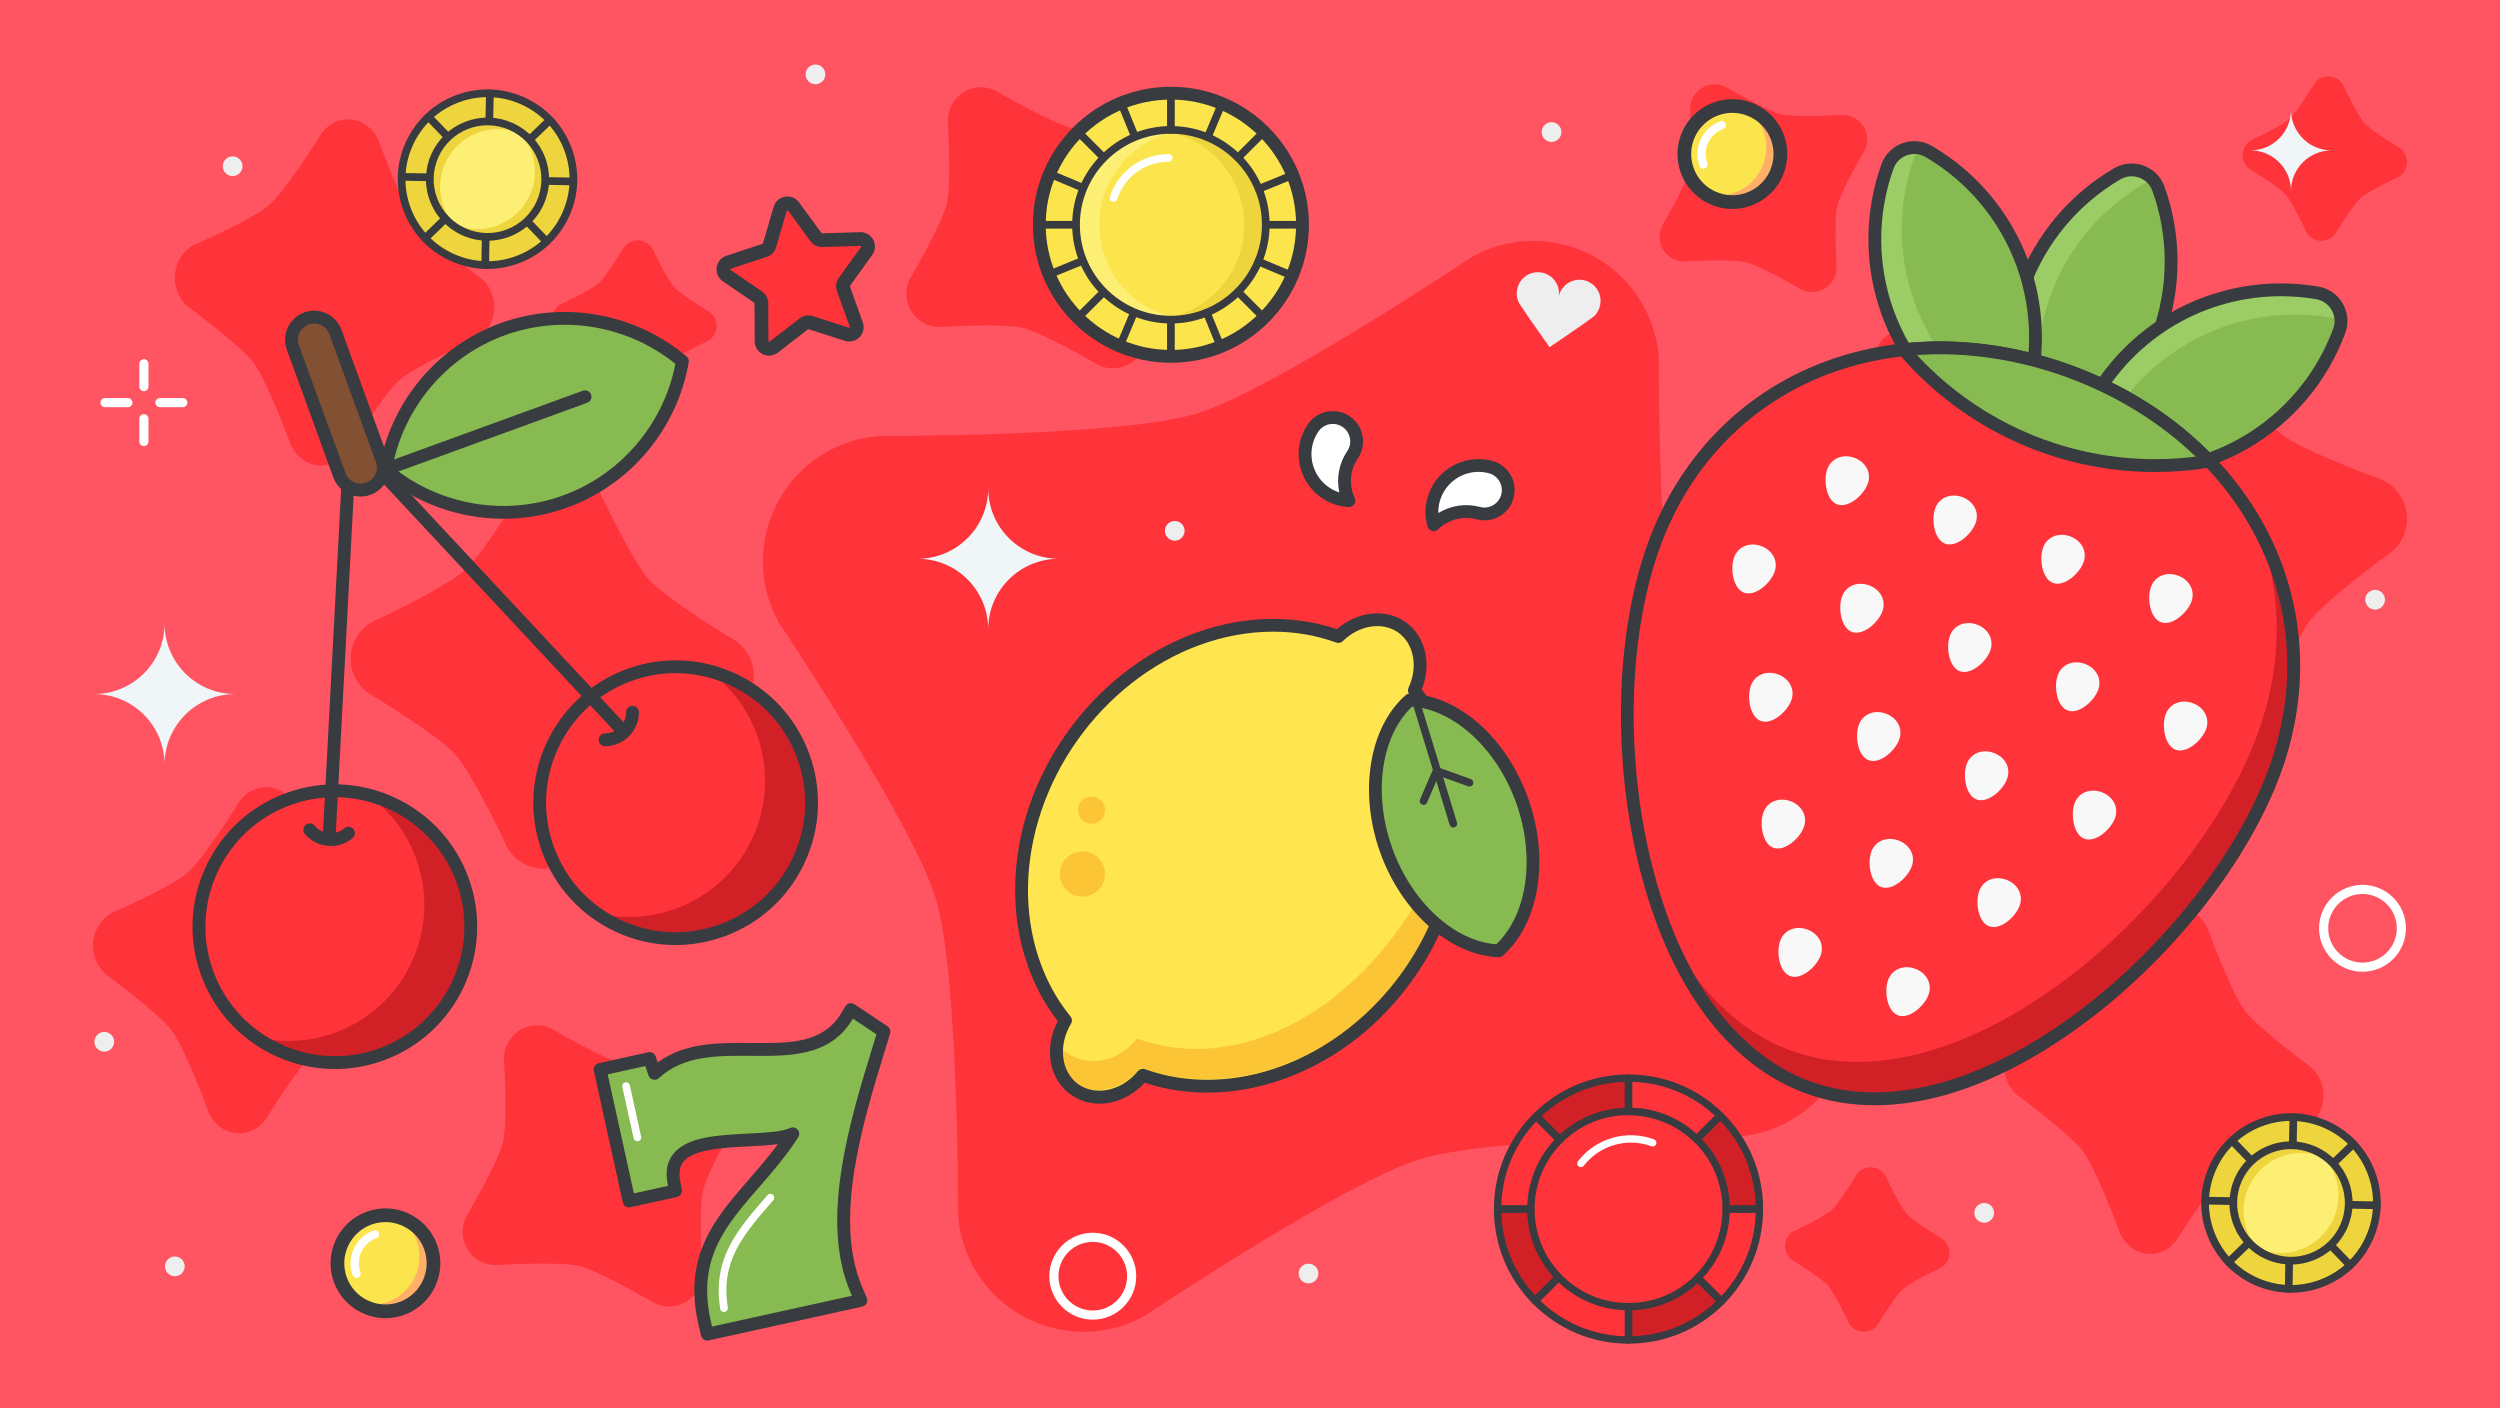 <?xml version="1.0" encoding="utf-8"?>
<!-- Generator: Adobe Illustrator 26.1.0, SVG Export Plug-In . SVG Version: 6.00 Build 0)  -->
<svg version="1.1" id="Slots_LP_Top_10_Fruit_Slots_2022_Slot_Collection"
	 xmlns="http://www.w3.org/2000/svg" xmlns:xlink="http://www.w3.org/1999/xlink" x="0px" y="0px" width="245px" height="138px"
	 viewBox="0 0 245 138" style="enable-background:new 0 0 245 138;" xml:space="preserve">
<style type="text/css">
	.st0{fill:#FF5562;}
	.st1{fill:#FF333A;}
	.st2{fill:#F0F6F7;}
	.st3{fill:#FFFFFF;}
	.st4{fill:#EEEEEE;}
	.st5{fill:#D22027;}
	.st6{fill:#383B40;}
	.st7{fill:#FBE44C;}
	.st8{fill:#FDEF73;}
	.st9{fill:#EED53D;}
	.st10{fill:#87BB51;}
	.st11{fill:#9CCC65;}
	.st12{fill:#F8F8F8;}
	.st13{fill:#FFE650;}
	.st14{fill:#FCC535;}
	.st15{fill:#825032;}
	.st16{fill:#FFAF66;}
</style>
<g>
	<rect class="st0" width="245" height="138"/>
</g>
<g>
	<g>
		<g>
			<g>
				<g>
					<path class="st1" d="M100.357,129.054L100.357,129.054c-3.728-1.998-6.17-5.771-6.466-9.99c0,0,0.071-23.544-2.174-30.975
						c-2.245-7.431-15.34-26.998-15.34-26.998c-2.09-3.678-2.145-8.171-0.147-11.899s5.771-6.17,9.99-6.466
						c0,0,23.544,0.071,30.975-2.174c7.431-2.245,26.998-15.34,26.998-15.34c3.678-2.09,8.171-2.145,11.899-0.147
						c3.728,1.998,6.17,5.77,6.466,9.99c0,0-0.07,23.544,2.175,30.975c2.245,7.431,15.34,26.998,15.34,26.998
						c2.09,3.678,2.145,8.171,0.147,11.899c-1.998,3.728-5.771,6.17-9.99,6.466c0,0-23.544-0.071-30.975,2.174
						c-7.431,2.245-26.998,15.34-26.998,15.34C108.579,130.997,104.085,131.052,100.357,129.054z"/>
				</g>
			</g>
			<g>
				<g>
					<path class="st1" d="M218.693,73.043L218.693,73.043c-1.432,0.202-2.868-0.346-3.802-1.45c0,0-4.736-6.509-6.857-8.105
						c-2.12-1.596-9.685-4.349-9.685-4.349c-1.319-0.592-2.242-1.821-2.444-3.253c-0.202-1.432,0.345-2.868,1.45-3.802
						c0,0,6.509-4.736,8.105-6.857c1.596-2.12,4.349-9.685,4.349-9.685c0.592-1.319,1.821-2.242,3.253-2.444
						c1.432-0.202,2.868,0.345,3.802,1.45c0,0,4.736,6.509,6.857,8.105c2.12,1.596,9.685,4.349,9.685,4.349
						c1.319,0.592,2.242,1.821,2.444,3.253c0.202,1.432-0.346,2.868-1.45,3.802c0,0-6.509,4.736-8.105,6.857
						c-1.596,2.12-4.349,9.685-4.349,9.685C221.353,71.919,220.125,72.842,218.693,73.043z"/>
				</g>
			</g>
			<g>
				<g>
					<path class="st1" d="M89.303,30.491L89.303,30.491c-0.586-0.953-0.641-2.141-0.146-3.144c0,0,3.154-5.37,3.631-7.367
						c0.477-1.997,0.093-8.213,0.093-8.213c0.013-1.119,0.599-2.153,1.552-2.738s2.141-0.641,3.144-0.146
						c0,0,5.37,3.154,7.367,3.631c1.997,0.477,8.213,0.093,8.213,0.093c1.119,0.013,2.153,0.599,2.738,1.552
						c0.586,0.953,0.641,2.141,0.146,3.144c0,0-3.154,5.37-3.631,7.367c-0.477,1.997-0.093,8.213-0.093,8.213
						c-0.013,1.119-0.599,2.153-1.552,2.738c-0.953,0.586-2.141,0.641-3.144,0.146c0,0-5.37-3.154-7.367-3.631
						c-1.997-0.477-8.213-0.093-8.213-0.093C90.923,32.031,89.889,31.445,89.303,30.491z"/>
				</g>
			</g>
			<g>
				<g>
					<path class="st1" d="M162.987,24.472L162.987,24.472c-0.433-0.704-0.473-1.581-0.108-2.323c0,0,2.33-3.967,2.682-5.442
						c0.353-1.475,0.069-6.067,0.069-6.067c0.009-0.827,0.442-1.59,1.147-2.023c0.704-0.433,1.581-0.473,2.323-0.108
						c0,0,3.967,2.33,5.442,2.682c1.475,0.353,6.067,0.069,6.067,0.069c0.826,0.009,1.59,0.442,2.023,1.147
						c0.433,0.704,0.473,1.581,0.108,2.323c0,0-2.33,3.967-2.682,5.442c-0.353,1.475-0.069,6.067-0.069,6.067
						c-0.009,0.826-0.442,1.59-1.147,2.023s-1.581,0.473-2.323,0.108c0,0-3.967-2.33-5.442-2.682
						c-1.475-0.353-6.067-0.069-6.067-0.069C164.183,25.609,163.419,25.176,162.987,24.472z"/>
				</g>
			</g>
			<g>
				<g>
					<path class="st1" d="M45.81,122.426L45.81,122.426c-0.586-0.953-0.641-2.141-0.146-3.144c0,0,3.154-5.37,3.631-7.367
						c0.477-1.997,0.093-8.213,0.093-8.213c0.013-1.119,0.599-2.153,1.552-2.738c0.953-0.586,2.141-0.641,3.144-0.146
						c0,0,5.37,3.154,7.367,3.631c1.997,0.477,8.213,0.093,8.213,0.093c1.119,0.013,2.153,0.599,2.738,1.552
						c0.586,0.953,0.641,2.141,0.146,3.144c0,0-3.154,5.37-3.631,7.367c-0.477,1.997-0.093,8.213-0.093,8.213
						c-0.013,1.119-0.599,2.153-1.552,2.738c-0.953,0.586-2.141,0.641-3.144,0.146c0,0-5.37-3.154-7.367-3.631
						c-1.997-0.477-8.213-0.093-8.213-0.093C47.43,123.966,46.396,123.38,45.81,122.426z"/>
				</g>
			</g>
			<g>
				<g>
					<path class="st1" d="M177.373,40.296L177.373,40.296c0.03-0.578,0.355-1.099,0.86-1.382c0,0,2.918-1.362,3.707-2.072
						c0.789-0.71,2.448-3.47,2.448-3.47c0.333-0.473,0.886-0.741,1.464-0.711s1.099,0.355,1.382,0.86c0,0,1.362,2.918,2.072,3.707
						c0.71,0.789,3.47,2.448,3.47,2.448c0.473,0.333,0.741,0.886,0.711,1.464c-0.03,0.578-0.355,1.099-0.86,1.382
						c0,0-2.918,1.362-3.707,2.072c-0.789,0.71-2.448,3.47-2.448,3.47c-0.333,0.473-0.886,0.741-1.464,0.711
						c-0.578-0.03-1.099-0.355-1.382-0.86c0,0-1.362-2.918-2.072-3.707s-3.47-2.448-3.47-2.448
						C177.611,41.427,177.343,40.874,177.373,40.296z"/>
				</g>
			</g>
			<g>
				<g>
					<path class="st1" d="M219.775,15.122L219.775,15.122c0.03-0.578,0.355-1.099,0.86-1.382c0,0,2.918-1.362,3.707-2.072
						c0.789-0.71,2.448-3.47,2.448-3.47c0.333-0.473,0.886-0.741,1.464-0.711c0.578,0.03,1.099,0.355,1.382,0.86
						c0,0,1.362,2.918,2.072,3.707c0.71,0.789,3.47,2.448,3.47,2.448c0.473,0.333,0.741,0.886,0.711,1.464
						c-0.03,0.578-0.355,1.099-0.86,1.382c0,0-2.918,1.362-3.707,2.072c-0.789,0.71-2.448,3.47-2.448,3.47
						c-0.333,0.473-0.886,0.741-1.464,0.711s-1.099-0.355-1.382-0.86c0,0-1.362-2.918-2.072-3.707
						c-0.71-0.789-3.47-2.448-3.47-2.448C220.013,16.253,219.744,15.7,219.775,15.122z"/>
				</g>
			</g>
			<g>
				<g>
					<path class="st1" d="M182.99,72.663L182.99,72.663c0.03-0.578,0.355-1.099,0.86-1.382c0,0,2.918-1.362,3.707-2.072
						c0.789-0.71,2.448-3.47,2.448-3.47c0.333-0.473,0.886-0.741,1.464-0.711c0.578,0.03,1.099,0.355,1.382,0.86
						c0,0,1.362,2.918,2.072,3.707c0.71,0.789,3.47,2.448,3.47,2.448c0.473,0.333,0.741,0.886,0.711,1.464
						c-0.03,0.578-0.355,1.099-0.86,1.382c0,0-2.918,1.362-3.707,2.072c-0.789,0.71-2.448,3.47-2.448,3.47
						c-0.333,0.473-0.886,0.741-1.464,0.711c-0.578-0.03-1.099-0.355-1.382-0.86c0,0-1.362-2.918-2.072-3.707
						c-0.71-0.789-3.47-2.448-3.47-2.448C183.228,73.793,182.96,73.24,182.99,72.663z"/>
				</g>
			</g>
			<g>
				<g>
					<path class="st1" d="M174.931,122.033L174.931,122.033c0.03-0.578,0.355-1.099,0.86-1.382c0,0,2.918-1.362,3.707-2.072
						c0.789-0.71,2.448-3.47,2.448-3.47c0.333-0.473,0.886-0.741,1.464-0.711c0.578,0.03,1.099,0.355,1.382,0.86
						c0,0,1.362,2.918,2.072,3.707c0.71,0.789,3.47,2.448,3.47,2.448c0.473,0.333,0.741,0.886,0.711,1.464
						c-0.03,0.578-0.355,1.099-0.86,1.382c0,0-2.918,1.362-3.707,2.072c-0.789,0.71-2.448,3.47-2.448,3.47
						c-0.333,0.473-0.886,0.741-1.464,0.711c-0.578-0.03-1.099-0.355-1.382-0.86c0,0-1.362-2.918-2.072-3.707
						c-0.71-0.789-3.47-2.448-3.47-2.448C175.169,123.164,174.901,122.611,174.931,122.033z"/>
				</g>
			</g>
			<g>
				<g>
					<path class="st1" d="M34.368,64.34L34.368,64.34c0.074-1.416,0.87-2.695,2.108-3.387c0,0,7.152-3.338,9.085-5.079
						c1.934-1.741,6.001-8.505,6.001-8.505c0.817-1.159,2.172-1.816,3.588-1.742c1.416,0.074,2.695,0.87,3.387,2.108
						c0,0,3.338,7.152,5.079,9.085c1.741,1.934,8.505,6.001,8.505,6.001c1.159,0.817,1.816,2.172,1.742,3.588
						c-0.074,1.416-0.87,2.695-2.108,3.387c0,0-7.152,3.338-9.085,5.079c-1.934,1.741-6.001,8.505-6.001,8.505
						c-0.817,1.159-2.172,1.816-3.588,1.742c-1.416-0.074-2.695-0.87-3.387-2.108c0,0-3.338-7.152-5.079-9.085
						c-1.741-1.934-8.505-6.001-8.505-6.001C34.951,67.111,34.294,65.755,34.368,64.34z"/>
				</g>
			</g>
			<g>
				<g>
					<path class="st1" d="M54.117,31.186L54.117,31.186c0.03-0.578,0.355-1.099,0.86-1.382c0,0,2.918-1.362,3.707-2.072
						c0.789-0.71,2.448-3.47,2.448-3.47c0.333-0.473,0.886-0.741,1.464-0.711s1.099,0.355,1.382,0.86c0,0,1.362,2.918,2.072,3.707
						c0.71,0.789,3.47,2.448,3.47,2.448c0.473,0.333,0.741,0.886,0.711,1.464c-0.03,0.578-0.355,1.099-0.86,1.382
						c0,0-2.918,1.362-3.707,2.072c-0.789,0.71-2.448,3.47-2.448,3.47c-0.333,0.473-0.886,0.741-1.464,0.711
						s-1.099-0.355-1.382-0.86c0,0-1.362-2.918-2.072-3.707c-0.71-0.789-3.47-2.448-3.47-2.448
						C54.355,32.316,54.087,31.763,54.117,31.186z"/>
				</g>
			</g>
			<g>
				<g>
					<path class="st1" d="M26.432,77.161L26.432,77.161c1.121,0.13,2.102,0.875,2.598,1.972c0,0,2.342,6.31,3.641,8.055
						c1.299,1.745,6.493,5.561,6.493,5.561c0.885,0.757,1.348,1.954,1.229,3.169c-0.12,1.215-0.807,2.278-1.819,2.816
						c0,0-5.821,2.539-7.431,3.947c-1.61,1.408-5.13,7.039-5.13,7.039c-0.699,0.959-1.803,1.462-2.924,1.332
						s-2.102-0.874-2.598-1.972c0,0-2.342-6.31-3.641-8.055c-1.299-1.745-6.493-5.561-6.493-5.561
						c-0.885-0.757-1.348-1.954-1.229-3.169c0.12-1.215,0.807-2.278,1.819-2.816c0,0,5.821-2.539,7.431-3.947
						c1.61-1.408,5.13-7.039,5.13-7.039C24.207,77.534,25.311,77.031,26.432,77.161z"/>
				</g>
			</g>
			<g>
				<g>
					<path class="st1" d="M34.457,11.71L34.457,11.71c1.121,0.13,2.102,0.875,2.598,1.972c0,0,2.342,6.31,3.641,8.055
						c1.299,1.745,6.493,5.561,6.493,5.561c0.885,0.757,1.348,1.954,1.229,3.169c-0.12,1.215-0.807,2.278-1.819,2.816
						c0,0-5.821,2.539-7.431,3.947c-1.61,1.408-5.13,7.039-5.13,7.039c-0.699,0.959-1.803,1.462-2.924,1.332
						c-1.121-0.13-2.102-0.874-2.598-1.972c0,0-2.342-6.31-3.641-8.055c-1.299-1.745-6.493-5.561-6.493-5.561
						c-0.885-0.757-1.348-1.954-1.229-3.169s0.807-2.278,1.819-2.816c0,0,5.821-2.539,7.431-3.947c1.61-1.408,5.13-7.039,5.13-7.039
						C32.232,12.083,33.336,11.581,34.457,11.71z"/>
				</g>
			</g>
			<g>
				<g>
					<path class="st1" d="M213.727,88.979L213.727,88.979c1.121,0.13,2.102,0.875,2.598,1.972c0,0,2.342,6.31,3.641,8.055
						c1.299,1.745,6.493,5.561,6.493,5.561c0.885,0.757,1.348,1.954,1.229,3.169c-0.12,1.215-0.807,2.278-1.819,2.816
						c0,0-5.821,2.539-7.431,3.947c-1.61,1.408-5.13,7.039-5.13,7.039c-0.699,0.959-1.803,1.462-2.924,1.332
						s-2.102-0.874-2.598-1.972c0,0-2.342-6.31-3.641-8.055c-1.299-1.745-6.493-5.561-6.493-5.561
						c-0.885-0.757-1.348-1.954-1.229-3.169c0.12-1.215,0.807-2.278,1.819-2.816c0,0,5.821-2.539,7.431-3.947
						c1.61-1.408,5.13-7.039,5.13-7.039C211.502,89.352,212.606,88.849,213.727,88.979z"/>
				</g>
			</g>
		</g>
	</g>
	<g>
		<g>
			<g>
				<g>
					<g>
						<g>
							<path class="st2" d="M89.931,54.759c1.909,0,3.637-0.774,4.888-2.025c1.251-1.251,2.025-2.979,2.025-4.888
								c0,2.304,1.127,4.345,2.861,5.602c1.139,0.825,2.539,1.312,4.052,1.312c-3.818,0-6.913,3.095-6.913,6.913
								C96.844,57.854,93.749,54.759,89.931,54.759z"/>
						</g>
					</g>
					<g>
						<g>
							<path class="st2" d="M220.544,14.738c1.098,0,2.091-0.445,2.81-1.164c0.719-0.719,1.164-1.713,1.164-2.81
								c0,1.325,0.648,2.498,1.645,3.221c0.655,0.474,1.459,0.754,2.33,0.754c-2.195,0-3.975,1.779-3.975,3.975
								C224.518,16.517,222.739,14.738,220.544,14.738z"/>
						</g>
					</g>
					<g>
						<g>
							<g>
								<path class="st3" d="M12.53,39.908h-2.238c-0.248,0-0.448-0.201-0.448-0.448s0.201-0.448,0.448-0.448h2.238
									c0.248,0,0.448,0.201,0.448,0.448S12.777,39.908,12.53,39.908z"/>
							</g>
						</g>
						<g>
							<g>
								<path class="st3" d="M17.912,39.908h-2.238c-0.248,0-0.448-0.201-0.448-0.448s0.201-0.448,0.448-0.448h2.238
									c0.248,0,0.448,0.201,0.448,0.448S18.16,39.908,17.912,39.908z"/>
							</g>
						</g>
						<g>
							<g>
								<path class="st3" d="M14.102,38.336c-0.248,0-0.448-0.201-0.448-0.448V35.65c0-0.247,0.201-0.448,0.448-0.448
									s0.448,0.201,0.448,0.448v2.238C14.55,38.135,14.35,38.336,14.102,38.336z"/>
							</g>
						</g>
						<g>
							<g>
								<path class="st3" d="M14.102,43.718c-0.248,0-0.448-0.201-0.448-0.448v-2.238c0-0.247,0.201-0.448,0.448-0.448
									s0.448,0.201,0.448,0.448v2.238C14.55,43.518,14.35,43.718,14.102,43.718z"/>
							</g>
						</g>
					</g>
					<g>
						<g>
							<path class="st3" d="M107.092,129.326c-2.348,0-4.258-1.91-4.258-4.258s1.91-4.258,4.258-4.258s4.258,1.91,4.258,4.258
								S109.44,129.326,107.092,129.326z M107.092,121.706c-1.854,0-3.362,1.508-3.362,3.362s1.508,3.362,3.362,3.362
								s3.362-1.508,3.362-3.362S108.946,121.706,107.092,121.706z"/>
						</g>
					</g>
					<g>
						<g>
							<path class="st3" d="M231.526,95.231c-2.348,0-4.258-1.91-4.258-4.258s1.91-4.258,4.258-4.258s4.258,1.91,4.258,4.258
								S233.875,95.231,231.526,95.231z M231.526,87.611c-1.854,0-3.362,1.508-3.362,3.362s1.508,3.362,3.362,3.362
								s3.362-1.508,3.362-3.362S233.38,87.611,231.526,87.611z"/>
						</g>
					</g>
					<g>
						<g>
							<g>
								<path class="st4" d="M152.748,29.115c0.204-1.125-0.542-2.202-1.666-2.406c-1.125-0.204-2.202,0.542-2.406,1.666
									c-0.093,0.509-0.005,1.017,0.253,1.421c0.693,1.082,2.928,4.226,2.928,4.226s3.197-2.157,4.227-2.927
									c0.384-0.287,0.645-0.732,0.737-1.241c0.204-1.125-0.542-2.202-1.667-2.406C154.03,27.244,152.952,27.99,152.748,29.115z"/>
							</g>
						</g>
					</g>
					<g>
						<g>
							<g>
								<path class="st4" d="M79.916,8.256c-0.063,0-0.126-0.005-0.19-0.018c-0.061-0.013-0.121-0.03-0.179-0.056
									c-0.061-0.025-0.116-0.053-0.169-0.088c-0.053-0.035-0.101-0.076-0.147-0.121c-0.043-0.043-0.083-0.094-0.119-0.147
									c-0.036-0.053-0.066-0.109-0.091-0.167c-0.023-0.058-0.04-0.119-0.053-0.182c-0.013-0.06-0.02-0.126-0.02-0.19
									c0-0.063,0.008-0.126,0.02-0.187c0.013-0.063,0.03-0.124,0.053-0.182c0.025-0.058,0.056-0.114,0.091-0.167
									c0.035-0.053,0.076-0.103,0.119-0.146c0.045-0.046,0.094-0.086,0.147-0.121c0.053-0.035,0.109-0.063,0.169-0.088
									c0.058-0.023,0.119-0.043,0.179-0.056c0.126-0.025,0.253-0.025,0.379,0c0.061,0.013,0.121,0.033,0.179,0.056
									c0.058,0.025,0.116,0.053,0.167,0.088c0.053,0.035,0.104,0.076,0.149,0.121c0.043,0.043,0.083,0.093,0.119,0.146
									c0.036,0.053,0.066,0.109,0.091,0.167c0.023,0.058,0.04,0.119,0.053,0.182c0.013,0.06,0.02,0.124,0.02,0.187
									c0,0.063-0.008,0.126-0.02,0.19c-0.013,0.063-0.03,0.124-0.056,0.182c-0.023,0.058-0.053,0.114-0.089,0.167
									c-0.035,0.053-0.076,0.104-0.119,0.147c-0.045,0.046-0.096,0.086-0.149,0.121c-0.051,0.035-0.109,0.063-0.167,0.088
									c-0.058,0.025-0.119,0.043-0.179,0.056C80.043,8.251,79.98,8.256,79.916,8.256z"/>
							</g>
						</g>
					</g>
					<g>
						<g>
							<g>
								<path class="st4" d="M17.134,125.068c-0.063,0-0.126-0.005-0.19-0.018c-0.061-0.013-0.121-0.03-0.179-0.056
									c-0.061-0.025-0.116-0.053-0.169-0.088c-0.053-0.035-0.101-0.076-0.147-0.121c-0.043-0.043-0.083-0.094-0.119-0.147
									c-0.036-0.053-0.066-0.109-0.091-0.167c-0.023-0.058-0.04-0.119-0.053-0.182c-0.013-0.06-0.02-0.126-0.02-0.19
									c0-0.063,0.008-0.126,0.02-0.187c0.013-0.063,0.03-0.124,0.053-0.182c0.025-0.058,0.056-0.114,0.091-0.167
									c0.035-0.053,0.076-0.103,0.119-0.146c0.045-0.046,0.094-0.086,0.147-0.121s0.109-0.063,0.169-0.088
									c0.058-0.023,0.119-0.043,0.179-0.056c0.126-0.025,0.253-0.025,0.379,0c0.061,0.013,0.121,0.033,0.179,0.056
									c0.058,0.025,0.116,0.053,0.167,0.088c0.053,0.035,0.104,0.076,0.149,0.121c0.043,0.043,0.083,0.093,0.119,0.146
									c0.036,0.053,0.066,0.109,0.091,0.167c0.023,0.058,0.04,0.119,0.053,0.182c0.013,0.06,0.02,0.124,0.02,0.187
									c0,0.063-0.008,0.126-0.02,0.19c-0.013,0.063-0.03,0.124-0.056,0.182c-0.023,0.058-0.053,0.114-0.089,0.167
									c-0.035,0.053-0.076,0.104-0.119,0.147c-0.045,0.046-0.096,0.086-0.149,0.121c-0.051,0.035-0.109,0.063-0.167,0.088
									c-0.058,0.025-0.119,0.043-0.179,0.056C17.26,125.063,17.197,125.068,17.134,125.068z"/>
							</g>
						</g>
					</g>
					<g>
						<g>
							<g>
								<path class="st4" d="M128.234,125.772c-0.063,0-0.126-0.005-0.19-0.018c-0.061-0.013-0.121-0.03-0.179-0.056
									c-0.061-0.025-0.116-0.053-0.169-0.088c-0.053-0.035-0.101-0.076-0.147-0.121c-0.043-0.043-0.083-0.094-0.119-0.147
									c-0.036-0.053-0.066-0.109-0.091-0.167c-0.023-0.058-0.04-0.119-0.053-0.182c-0.013-0.06-0.02-0.126-0.02-0.19
									c0-0.063,0.008-0.126,0.02-0.187c0.013-0.063,0.03-0.124,0.053-0.182c0.025-0.058,0.056-0.114,0.091-0.167
									c0.035-0.053,0.076-0.103,0.119-0.146c0.045-0.046,0.094-0.086,0.147-0.121s0.109-0.063,0.169-0.088
									c0.058-0.023,0.119-0.043,0.179-0.056c0.126-0.025,0.253-0.025,0.379,0c0.061,0.013,0.121,0.033,0.179,0.056
									c0.058,0.025,0.116,0.053,0.167,0.088c0.053,0.035,0.104,0.076,0.149,0.121c0.043,0.043,0.083,0.093,0.119,0.146
									c0.036,0.053,0.066,0.109,0.091,0.167c0.023,0.058,0.04,0.119,0.053,0.182c0.013,0.06,0.02,0.124,0.02,0.187
									c0,0.063-0.008,0.126-0.02,0.19c-0.013,0.063-0.03,0.124-0.056,0.182c-0.023,0.058-0.053,0.114-0.089,0.167
									c-0.035,0.053-0.076,0.104-0.119,0.147c-0.045,0.046-0.096,0.086-0.149,0.121c-0.051,0.035-0.109,0.063-0.167,0.088
									c-0.058,0.025-0.119,0.043-0.179,0.056C128.36,125.767,128.297,125.772,128.234,125.772z"/>
							</g>
						</g>
					</g>
					<g>
						<g>
							<g>
								<path class="st4" d="M215.972,43.978c-0.063,0-0.126-0.005-0.19-0.018c-0.061-0.013-0.121-0.03-0.179-0.056
									c-0.061-0.025-0.116-0.053-0.169-0.088c-0.053-0.035-0.101-0.076-0.147-0.121c-0.043-0.043-0.083-0.094-0.119-0.147
									c-0.036-0.053-0.066-0.109-0.091-0.167c-0.023-0.058-0.04-0.119-0.053-0.182c-0.013-0.06-0.02-0.126-0.02-0.19
									s0.008-0.126,0.02-0.187c0.013-0.063,0.03-0.124,0.053-0.182c0.025-0.058,0.056-0.114,0.091-0.167
									c0.035-0.053,0.076-0.103,0.119-0.146c0.045-0.046,0.094-0.086,0.147-0.121c0.053-0.035,0.109-0.063,0.169-0.088
									c0.058-0.023,0.119-0.043,0.179-0.056c0.126-0.025,0.253-0.025,0.379,0c0.061,0.013,0.121,0.033,0.179,0.056
									c0.058,0.025,0.116,0.053,0.167,0.088c0.053,0.035,0.104,0.076,0.149,0.121c0.043,0.043,0.083,0.093,0.119,0.146
									c0.036,0.053,0.066,0.109,0.091,0.167c0.023,0.058,0.04,0.119,0.053,0.182c0.013,0.06,0.02,0.124,0.02,0.187
									s-0.008,0.126-0.02,0.19s-0.03,0.124-0.056,0.182c-0.023,0.058-0.053,0.114-0.089,0.167
									c-0.035,0.053-0.076,0.104-0.119,0.147c-0.045,0.046-0.096,0.086-0.149,0.121c-0.051,0.035-0.109,0.063-0.167,0.088
									c-0.058,0.025-0.119,0.043-0.179,0.056C216.098,43.973,216.035,43.978,215.972,43.978z"/>
							</g>
						</g>
					</g>
					<g>
						<g>
							<g>
								<path class="st4" d="M152.052,13.908c-0.063,0-0.126-0.005-0.19-0.018c-0.061-0.013-0.121-0.03-0.179-0.056
									c-0.061-0.025-0.116-0.053-0.169-0.088c-0.053-0.035-0.101-0.076-0.147-0.121c-0.043-0.043-0.083-0.094-0.119-0.147
									c-0.036-0.053-0.066-0.109-0.091-0.167c-0.023-0.058-0.04-0.119-0.053-0.182c-0.013-0.06-0.02-0.126-0.02-0.19
									c0-0.063,0.008-0.126,0.02-0.187c0.013-0.063,0.03-0.124,0.053-0.182c0.025-0.058,0.056-0.114,0.091-0.167
									c0.035-0.053,0.076-0.103,0.119-0.146c0.045-0.046,0.094-0.086,0.147-0.121c0.053-0.035,0.109-0.063,0.169-0.088
									c0.058-0.023,0.119-0.043,0.179-0.056c0.126-0.025,0.253-0.025,0.379,0c0.061,0.013,0.121,0.033,0.179,0.056
									c0.058,0.025,0.116,0.053,0.167,0.088c0.053,0.035,0.104,0.076,0.149,0.121c0.043,0.043,0.083,0.093,0.119,0.146
									c0.036,0.053,0.066,0.109,0.091,0.167c0.023,0.058,0.04,0.119,0.053,0.182c0.013,0.06,0.02,0.124,0.02,0.187
									c0,0.063-0.008,0.126-0.02,0.19s-0.03,0.124-0.056,0.182c-0.023,0.058-0.053,0.114-0.089,0.167
									c-0.035,0.053-0.076,0.104-0.119,0.147c-0.045,0.046-0.096,0.086-0.149,0.121c-0.051,0.035-0.109,0.063-0.167,0.088
									c-0.058,0.025-0.119,0.043-0.179,0.056C152.179,13.903,152.116,13.908,152.052,13.908z"/>
							</g>
						</g>
					</g>
					<g>
						<g>
							<g>
								<path class="st4" d="M115.126,52.989c-0.063,0-0.126-0.005-0.19-0.018c-0.061-0.013-0.121-0.03-0.179-0.056
									c-0.061-0.025-0.116-0.053-0.169-0.088c-0.053-0.035-0.101-0.076-0.147-0.121c-0.043-0.043-0.083-0.094-0.119-0.147
									c-0.036-0.053-0.066-0.109-0.091-0.167c-0.023-0.058-0.04-0.119-0.053-0.182c-0.013-0.06-0.02-0.126-0.02-0.19
									c0-0.063,0.008-0.126,0.02-0.187c0.013-0.063,0.03-0.124,0.053-0.182c0.025-0.058,0.056-0.114,0.091-0.167
									c0.035-0.053,0.076-0.103,0.119-0.146c0.045-0.046,0.094-0.086,0.147-0.121s0.109-0.063,0.169-0.088
									c0.058-0.023,0.119-0.043,0.179-0.056c0.126-0.025,0.253-0.025,0.379,0c0.061,0.013,0.121,0.033,0.179,0.056
									c0.058,0.025,0.116,0.053,0.167,0.088c0.053,0.035,0.104,0.076,0.149,0.121c0.043,0.043,0.083,0.093,0.119,0.146
									c0.036,0.053,0.066,0.109,0.091,0.167c0.023,0.058,0.04,0.119,0.053,0.182c0.013,0.06,0.02,0.124,0.02,0.187
									c0,0.063-0.008,0.126-0.02,0.19c-0.013,0.063-0.03,0.124-0.056,0.182c-0.023,0.058-0.053,0.114-0.089,0.167
									c-0.035,0.053-0.076,0.104-0.119,0.147c-0.045,0.046-0.096,0.086-0.149,0.121c-0.051,0.035-0.109,0.063-0.167,0.088
									c-0.058,0.025-0.119,0.043-0.179,0.056C115.252,52.984,115.189,52.989,115.126,52.989z"/>
							</g>
						</g>
					</g>
					<g>
						<g>
							<g>
								<path class="st4" d="M232.76,59.741c-0.063,0-0.126-0.005-0.19-0.018c-0.061-0.013-0.121-0.03-0.179-0.056
									c-0.061-0.025-0.116-0.053-0.169-0.088c-0.053-0.035-0.101-0.076-0.147-0.121c-0.043-0.043-0.083-0.094-0.119-0.147
									c-0.036-0.053-0.066-0.109-0.091-0.167c-0.023-0.058-0.04-0.119-0.053-0.182c-0.013-0.06-0.02-0.126-0.02-0.19
									c0-0.063,0.008-0.126,0.02-0.187c0.013-0.063,0.03-0.124,0.053-0.182c0.025-0.058,0.056-0.114,0.091-0.167
									c0.035-0.053,0.076-0.103,0.119-0.146c0.045-0.046,0.094-0.086,0.147-0.121c0.053-0.035,0.109-0.063,0.169-0.088
									c0.058-0.023,0.119-0.043,0.179-0.056c0.126-0.025,0.253-0.025,0.379,0c0.061,0.013,0.121,0.033,0.179,0.056
									c0.058,0.025,0.116,0.053,0.167,0.088c0.053,0.035,0.104,0.076,0.149,0.121c0.043,0.043,0.083,0.093,0.119,0.146
									c0.036,0.053,0.066,0.109,0.091,0.167c0.023,0.058,0.04,0.119,0.053,0.182c0.013,0.06,0.02,0.124,0.02,0.187
									c0,0.063-0.008,0.126-0.02,0.19c-0.013,0.063-0.03,0.124-0.056,0.182c-0.023,0.058-0.053,0.114-0.089,0.167
									c-0.035,0.053-0.076,0.104-0.119,0.147c-0.045,0.046-0.096,0.086-0.149,0.121c-0.051,0.035-0.109,0.063-0.167,0.088
									c-0.058,0.025-0.119,0.043-0.179,0.056C232.886,59.736,232.823,59.741,232.76,59.741z"/>
							</g>
						</g>
					</g>
					<g>
						<g>
							<g>
								<path class="st4" d="M10.221,103.061c-0.063,0-0.126-0.005-0.19-0.018c-0.061-0.013-0.121-0.03-0.179-0.056
									c-0.061-0.025-0.116-0.053-0.169-0.088c-0.053-0.035-0.101-0.076-0.147-0.121c-0.043-0.043-0.083-0.094-0.119-0.147
									c-0.036-0.053-0.066-0.109-0.091-0.167c-0.023-0.058-0.04-0.119-0.053-0.182c-0.013-0.06-0.02-0.126-0.02-0.19
									c0-0.063,0.008-0.126,0.02-0.187c0.013-0.063,0.03-0.124,0.053-0.182c0.025-0.058,0.056-0.114,0.091-0.167
									c0.035-0.053,0.076-0.103,0.119-0.146c0.045-0.046,0.094-0.086,0.147-0.121c0.053-0.035,0.109-0.063,0.169-0.088
									c0.058-0.023,0.119-0.043,0.179-0.056c0.126-0.025,0.253-0.025,0.379,0c0.061,0.013,0.121,0.033,0.179,0.056
									c0.058,0.025,0.116,0.053,0.167,0.088c0.053,0.035,0.104,0.076,0.149,0.121c0.043,0.043,0.083,0.093,0.119,0.146
									c0.036,0.053,0.066,0.109,0.091,0.167c0.023,0.058,0.04,0.119,0.053,0.182c0.013,0.06,0.02,0.124,0.02,0.187
									c0,0.063-0.008,0.126-0.02,0.19c-0.013,0.063-0.03,0.124-0.056,0.182c-0.023,0.058-0.053,0.114-0.089,0.167
									c-0.035,0.053-0.076,0.104-0.119,0.147c-0.045,0.046-0.096,0.086-0.149,0.121c-0.051,0.035-0.109,0.063-0.167,0.088
									c-0.058,0.025-0.119,0.043-0.179,0.056C10.347,103.056,10.284,103.061,10.221,103.061z"/>
							</g>
						</g>
					</g>
					<g>
						<g>
							<g>
								<path class="st4" d="M194.451,119.828c-0.063,0-0.126-0.005-0.19-0.018c-0.061-0.013-0.121-0.03-0.179-0.056
									c-0.061-0.025-0.116-0.053-0.169-0.088c-0.053-0.035-0.101-0.076-0.147-0.121c-0.043-0.043-0.083-0.094-0.119-0.147
									c-0.036-0.053-0.066-0.109-0.091-0.167c-0.023-0.058-0.04-0.119-0.053-0.182c-0.013-0.06-0.02-0.126-0.02-0.19
									c0-0.063,0.008-0.126,0.02-0.187c0.013-0.063,0.03-0.124,0.053-0.182c0.025-0.058,0.056-0.114,0.091-0.167
									c0.035-0.053,0.076-0.103,0.119-0.146c0.045-0.046,0.094-0.086,0.147-0.121c0.053-0.035,0.109-0.063,0.169-0.088
									c0.058-0.023,0.119-0.043,0.179-0.056c0.126-0.025,0.253-0.025,0.379,0c0.061,0.013,0.121,0.033,0.179,0.056
									c0.058,0.025,0.116,0.053,0.167,0.088c0.053,0.035,0.104,0.076,0.149,0.121c0.043,0.043,0.083,0.093,0.119,0.146
									c0.036,0.053,0.066,0.109,0.091,0.167c0.023,0.058,0.04,0.119,0.053,0.182c0.013,0.06,0.02,0.124,0.02,0.187
									c0,0.063-0.008,0.126-0.02,0.19c-0.013,0.063-0.03,0.124-0.056,0.182c-0.023,0.058-0.053,0.114-0.089,0.167
									c-0.035,0.053-0.076,0.104-0.119,0.147c-0.045,0.046-0.096,0.086-0.149,0.121c-0.051,0.035-0.109,0.063-0.167,0.088
									c-0.058,0.025-0.119,0.043-0.179,0.056C194.578,119.823,194.514,119.828,194.451,119.828z"/>
							</g>
						</g>
					</g>
					<g>
						<g>
							<g>
								<path class="st4" d="M22.798,17.255c-0.063,0-0.126-0.005-0.19-0.018c-0.061-0.013-0.121-0.03-0.179-0.056
									c-0.061-0.025-0.116-0.053-0.169-0.088c-0.053-0.035-0.101-0.076-0.147-0.121c-0.043-0.043-0.083-0.094-0.119-0.147
									c-0.036-0.053-0.066-0.109-0.091-0.167c-0.023-0.058-0.04-0.119-0.053-0.182c-0.013-0.06-0.02-0.126-0.02-0.19
									c0-0.063,0.008-0.126,0.02-0.187c0.013-0.063,0.03-0.124,0.053-0.182c0.025-0.058,0.056-0.114,0.091-0.167
									c0.035-0.053,0.076-0.103,0.119-0.146c0.045-0.046,0.094-0.086,0.147-0.121c0.053-0.035,0.109-0.063,0.169-0.088
									c0.058-0.023,0.119-0.043,0.179-0.056c0.126-0.025,0.253-0.025,0.379,0c0.061,0.013,0.121,0.033,0.179,0.056
									c0.058,0.025,0.116,0.053,0.167,0.088c0.053,0.035,0.104,0.076,0.149,0.121c0.043,0.043,0.083,0.093,0.119,0.146
									c0.036,0.053,0.066,0.109,0.091,0.167c0.023,0.058,0.04,0.119,0.053,0.182c0.013,0.06,0.02,0.124,0.02,0.187
									c0,0.063-0.008,0.126-0.02,0.19c-0.013,0.063-0.03,0.124-0.056,0.182c-0.023,0.058-0.053,0.114-0.089,0.167
									c-0.035,0.053-0.076,0.104-0.119,0.147c-0.045,0.046-0.096,0.086-0.149,0.121c-0.051,0.035-0.109,0.063-0.167,0.088
									c-0.058,0.025-0.119,0.043-0.179,0.056C22.925,17.25,22.861,17.255,22.798,17.255z"/>
							</g>
						</g>
					</g>
					<g>
						<g>
							<path class="st2" d="M9.215,68.018c1.909,0,3.637-0.774,4.888-2.025c1.251-1.251,2.025-2.979,2.025-4.888
								c0,2.304,1.127,4.345,2.861,5.602c1.139,0.825,2.539,1.312,4.052,1.312c-3.818,0-6.913,3.095-6.913,6.913
								C16.128,71.113,13.033,68.018,9.215,68.018z"/>
						</g>
					</g>
				</g>
				<g>
					<g>
						<g>
							<g>
								<path class="st5" d="M169.161,118.487L169.161,118.487h3.264c0-3.586-1.473-6.827-3.845-9.155l-2.308,2.308
									C168.053,113.378,169.161,115.803,169.161,118.487z"/>
							</g>
						</g>
						<g>
							<g>
								<path class="st1" d="M166.272,111.64l2.308-2.308c-2.315-2.272-5.486-3.676-8.986-3.676v3.264
									C162.193,108.921,164.548,109.958,166.272,111.64z"/>
							</g>
						</g>
						<g>
							<g>
								<path class="st5" d="M159.594,108.921v-3.264c-3.53,0-6.726,1.426-9.046,3.732l2.308,2.308
									C154.586,109.981,156.966,108.921,159.594,108.921z"/>
							</g>
						</g>
						<g>
							<g>
								<path class="st5" d="M159.594,128.054v3.264c3.557,0,6.775-1.448,9.099-3.785l-2.308-2.308
									C164.651,126.972,162.249,128.054,159.594,128.054z"/>
							</g>
						</g>
						<g>
							<g>
								<path class="st1" d="M169.161,118.487c0,2.628-1.061,5.008-2.776,6.738l2.308,2.308c2.306-2.32,3.732-5.516,3.732-9.046
									H169.161z"/>
							</g>
						</g>
						<g>
							<g>
								<path class="st1" d="M150.028,118.487c0-2.655,1.082-5.057,2.829-6.79l-2.308-2.308c-2.337,2.324-3.785,5.542-3.785,9.099
									H150.028L150.028,118.487z"/>
							</g>
						</g>
						<g>
							<g>
								<path class="st1" d="M152.747,125.165l-2.308,2.308c2.328,2.372,5.569,3.845,9.155,3.845v-3.264
									C156.909,128.054,154.485,126.947,152.747,125.165z"/>
							</g>
						</g>
						<g>
							<g>
								<path class="st5" d="M150.028,118.487h-3.264c0,3.5,1.403,6.671,3.676,8.986l2.308-2.308
									C151.065,123.441,150.028,121.086,150.028,118.487z"/>
							</g>
						</g>
					</g>
					<g>
						<g>
							<g>
								<circle class="st1" cx="159.596" cy="118.487" r="9.628"/>
							</g>
						</g>
						<g>
							<g>
								<g>
									<path class="st6" d="M172.425,118.848h-3.264c-0.199,0-0.361-0.162-0.361-0.361c0-2.5-0.987-4.84-2.78-6.589
										c-0.069-0.067-0.108-0.16-0.109-0.256c-0.001-0.096,0.037-0.189,0.106-0.258l2.308-2.308
										c0.14-0.14,0.367-0.141,0.508-0.002c2.549,2.502,3.953,5.845,3.953,9.413C172.786,118.687,172.625,118.848,172.425,118.848
										z M169.522,118.487h0.002H169.522z M169.516,118.126h2.543c-0.088-3.118-1.313-6.034-3.48-8.283l-1.798,1.798
										C168.469,113.409,169.429,115.687,169.516,118.126z"/>
								</g>
							</g>
							<g>
								<g>
									<path class="st6" d="M166.272,112.001c-0.091,0-0.182-0.034-0.252-0.103c-1.73-1.687-4.012-2.617-6.426-2.617
										c-0.199,0-0.361-0.162-0.361-0.361v-3.264c0-0.199,0.162-0.361,0.361-0.361c3.476,0,6.757,1.342,9.239,3.779
										c0.069,0.067,0.108,0.16,0.108,0.256c0,0.096-0.038,0.189-0.106,0.257l-2.308,2.308
										C166.457,111.966,166.365,112.001,166.272,112.001z M159.955,108.566c2.351,0.084,4.567,0.987,6.309,2.571l1.799-1.799
										c-2.225-2.062-5.079-3.23-8.109-3.315V108.566z"/>
								</g>
							</g>
							<g>
								<g>
									<path class="st6" d="M166.272,112.001c-0.091,0-0.182-0.034-0.252-0.103c-1.73-1.687-4.012-2.617-6.426-2.617
										c-0.199,0-0.361-0.162-0.361-0.361c0-0.199,0.162-0.361,0.361-0.361c2.603,0,5.065,1.002,6.93,2.822
										c0.143,0.139,0.146,0.368,0.006,0.511C166.46,111.965,166.366,112.001,166.272,112.001z"/>
								</g>
							</g>
							<g>
								<g>
									<path class="st6" d="M152.857,112.058c-0.092,0-0.185-0.035-0.255-0.106l-2.308-2.308c-0.068-0.068-0.106-0.16-0.106-0.256
										c0-0.096,0.038-0.188,0.106-0.256c2.489-2.474,5.792-3.837,9.3-3.837c0.199,0,0.361,0.162,0.361,0.361v3.264
										c0,0.199-0.162,0.361-0.361,0.361c-2.445,0-4.747,0.949-6.483,2.671C153.041,112.023,152.949,112.058,152.857,112.058z
										 M151.064,109.393l1.799,1.799c1.751-1.618,3.989-2.541,6.371-2.626v-2.544
										C156.172,106.109,153.296,107.295,151.064,109.393z"/>
								</g>
							</g>
							<g>
								<g>
									<path class="st6" d="M159.594,131.679c-0.199,0-0.361-0.162-0.361-0.361v-3.264c0-0.199,0.162-0.361,0.361-0.361
										c2.472,0,4.792-0.967,6.534-2.722c0.068-0.068,0.16-0.106,0.256-0.107c0,0,0,0,0.001,0c0.096,0,0.188,0.038,0.255,0.106
										l2.308,2.308c0.141,0.141,0.141,0.369,0.001,0.51C166.454,130.297,163.132,131.679,159.594,131.679z M159.955,128.408
										v2.544c3.089-0.087,5.984-1.292,8.224-3.422l-1.798-1.798C164.622,127.383,162.365,128.323,159.955,128.408z"/>
								</g>
							</g>
							<g>
								<g>
									<path class="st6" d="M168.693,127.894c-0.096,0-0.188-0.038-0.255-0.106l-2.308-2.308c-0.141-0.141-0.141-0.368-0.001-0.51
										c1.723-1.736,2.671-4.039,2.671-6.483c0-0.199,0.162-0.361,0.361-0.361h3.264c0.199,0,0.361,0.162,0.361,0.361
										c0,3.509-1.363,6.811-3.837,9.3C168.881,127.856,168.789,127.894,168.693,127.894
										C168.693,127.894,168.693,127.894,168.693,127.894z M166.89,125.219l1.799,1.799c2.097-2.233,3.284-5.109,3.37-8.17h-2.544
										C169.431,121.23,168.508,123.468,166.89,125.219z"/>
								</g>
							</g>
							<g>
								<g>
									<path class="st6" d="M150.028,118.848h-3.264c-0.199,0-0.361-0.162-0.361-0.361c0-3.537,1.382-6.859,3.892-9.355
										c0.141-0.14,0.369-0.14,0.51,0.001l2.308,2.308c0.068,0.068,0.106,0.16,0.106,0.256c0,0.096-0.039,0.188-0.107,0.256
										c-1.756,1.742-2.722,4.063-2.722,6.534C150.389,118.687,150.227,118.848,150.028,118.848z M147.13,118.126h2.543
										c0.086-2.409,1.026-4.667,2.677-6.426l-1.798-1.798C148.421,112.142,147.217,115.038,147.13,118.126z"/>
								</g>
							</g>
							<g>
								<g>
									<path class="st6" d="M159.594,131.679c-3.568,0-6.911-1.404-9.413-3.953c-0.139-0.141-0.138-0.368,0.002-0.508l2.308-2.308
										c0.068-0.068,0.165-0.107,0.258-0.106c0.096,0.001,0.189,0.04,0.256,0.109c1.749,1.792,4.088,2.78,6.589,2.78
										c0.199,0,0.361,0.162,0.361,0.361v3.264C159.955,131.518,159.794,131.679,159.594,131.679z M150.951,127.472
										c2.249,2.166,5.165,3.392,8.283,3.48v-2.544c-2.439-0.086-4.717-1.047-6.485-2.734L150.951,127.472z"/>
								</g>
							</g>
							<g>
								<g>
									<path class="st6" d="M150.439,127.835c-0.001,0-0.001,0-0.002,0c-0.096,0-0.189-0.039-0.256-0.108
										c-2.437-2.482-3.779-5.764-3.779-9.239c0-0.199,0.162-0.361,0.361-0.361h3.264c0.199,0,0.361,0.162,0.361,0.361
										c0,2.414,0.929,4.696,2.617,6.426c0.138,0.141,0.137,0.368-0.003,0.507l-2.308,2.308
										C150.627,127.797,150.535,127.835,150.439,127.835z M147.13,118.848c0.086,3.03,1.253,5.884,3.315,8.109l1.799-1.799
										c-1.584-1.742-2.487-3.959-2.571-6.309H147.13z"/>
								</g>
							</g>
						</g>
						<g>
							<g>
								<path class="st3" d="M154.927,114.379c-0.077,0-0.155-0.025-0.221-0.076c-0.157-0.122-0.186-0.349-0.063-0.507
									c1.759-2.262,4.751-3.123,7.446-2.142c0.187,0.068,0.284,0.275,0.216,0.463c-0.068,0.187-0.276,0.284-0.463,0.216
									c-2.399-0.873-5.063-0.107-6.629,1.906C155.141,114.331,155.035,114.379,154.927,114.379z"/>
							</g>
						</g>
					</g>
				</g>
				<g>
					<g>
						<g>
							<g>
								<circle class="st7" cx="114.748" cy="22.027" r="12.897"/>
							</g>
						</g>
					</g>
					<g>
						<g>
							<g>
								<path class="st6" d="M114.748,35.552c-7.458,0-13.525-6.067-13.525-13.525s6.067-13.525,13.525-13.525
									s13.526,6.067,13.526,13.525S122.206,35.552,114.748,35.552z M114.748,9.759c-6.765,0-12.268,5.503-12.268,12.268
									s5.503,12.268,12.268,12.268s12.268-5.503,12.268-12.268S121.513,9.759,114.748,9.759z"/>
							</g>
						</g>
					</g>
					<g>
						<g>
							<g>
								<circle class="st7" cx="114.748" cy="22.027" r="9.298"/>
							</g>
						</g>
					</g>
					<g>
						<g>
							<g>
								<path class="st8" d="M107.744,22.027c0-4.747,3.558-8.66,8.151-9.225c-0.376-0.046-0.758-0.073-1.147-0.073
									c-5.135,0-9.298,4.163-9.298,9.298c0,5.135,4.163,9.298,9.298,9.298c0.389,0,0.771-0.027,1.147-0.073
									C111.302,30.687,107.744,26.773,107.744,22.027z"/>
							</g>
						</g>
					</g>
					<g>
						<g>
							<g>
								<path class="st9" d="M121.933,22.027c0-4.747-3.558-8.66-8.151-9.225c0.376-0.046,0.758-0.073,1.147-0.073
									c5.135,0,9.298,4.163,9.298,9.298c0,5.135-4.163,9.298-9.298,9.298c-0.389,0-0.771-0.027-1.147-0.073
									C118.376,30.687,121.933,26.773,121.933,22.027z"/>
							</g>
						</g>
					</g>
					<g>
						<g>
							<g>
								<path class="st6" d="M114.748,31.702c-5.335,0-9.675-4.34-9.675-9.675s4.34-9.675,9.675-9.675s9.675,4.34,9.675,9.675
									S120.083,31.702,114.748,31.702z M114.748,13.106c-4.919,0-8.921,4.002-8.921,8.921s4.002,8.921,8.921,8.921
									c4.919,0,8.921-4.002,8.921-8.921S119.667,13.106,114.748,13.106z"/>
							</g>
						</g>
					</g>
					<g>
						<g>
							<g>
								<path class="st3" d="M109.127,19.782c-0.038,0-0.077-0.006-0.116-0.018c-0.198-0.064-0.307-0.276-0.243-0.475
									c0.809-2.508,3.124-4.193,5.761-4.193c0.208,0,0.377,0.169,0.377,0.377c0,0.208-0.169,0.377-0.377,0.377
									c-2.308,0-4.335,1.475-5.043,3.67C109.434,19.68,109.286,19.782,109.127,19.782z"/>
							</g>
						</g>
					</g>
					<g>
						<g>
							<g>
								<g>
									<g>
										<path class="st6" d="M114.748,13.106c-0.208,0-0.377-0.169-0.377-0.377V9.13c0-0.208,0.169-0.377,0.377-0.377
											s0.377,0.169,0.377,0.377v3.599C115.126,12.937,114.957,13.106,114.748,13.106z"/>
									</g>
								</g>
							</g>
							<g>
								<g>
									<g>
										<path class="st6" d="M114.748,35.301c-0.208,0-0.377-0.169-0.377-0.377v-3.379c0-0.208,0.169-0.377,0.377-0.377
											s0.377,0.169,0.377,0.377v3.379C115.126,35.132,114.957,35.301,114.748,35.301z"/>
									</g>
								</g>
							</g>
							<g>
								<g>
									<g>
										<g>
											<path class="st6" d="M127.645,22.404h-3.599c-0.208,0-0.377-0.169-0.377-0.377c0-0.208,0.169-0.377,0.377-0.377h3.599
												c0.208,0,0.377,0.169,0.377,0.377C128.022,22.235,127.854,22.404,127.645,22.404z"/>
										</g>
									</g>
								</g>
								<g>
									<g>
										<g>
											<path class="st6" d="M105.23,22.404h-3.379c-0.208,0-0.377-0.169-0.377-0.377c0-0.208,0.169-0.377,0.377-0.377h3.379
												c0.208,0,0.377,0.169,0.377,0.377C105.608,22.235,105.439,22.404,105.23,22.404z"/>
										</g>
									</g>
								</g>
							</g>
						</g>
						<g>
							<g>
								<g>
									<g>
										<path class="st6" d="M121.323,15.829c-0.097,0-0.193-0.037-0.267-0.11c-0.147-0.147-0.147-0.386,0-0.533l2.545-2.545
											c0.147-0.147,0.386-0.147,0.533,0c0.147,0.147,0.147,0.386,0,0.533l-2.545,2.545
											C121.516,15.793,121.42,15.829,121.323,15.829z"/>
									</g>
								</g>
							</g>
							<g>
								<g>
									<g>
										<path class="st6" d="M105.629,31.523c-0.096,0-0.193-0.037-0.267-0.11c-0.147-0.147-0.147-0.386,0-0.533l2.389-2.389
											c0.147-0.147,0.386-0.147,0.533,0s0.147,0.386,0,0.533l-2.389,2.389C105.822,31.487,105.726,31.523,105.629,31.523z"/>
									</g>
								</g>
							</g>
							<g>
								<g>
									<g>
										<g>
											<path class="st6" d="M123.868,31.523c-0.097,0-0.193-0.037-0.267-0.11l-2.545-2.545c-0.147-0.147-0.147-0.386,0-0.533
												c0.147-0.147,0.386-0.147,0.533,0l2.545,2.545c0.147,0.147,0.147,0.386,0,0.533
												C124.061,31.487,123.964,31.523,123.868,31.523z"/>
										</g>
									</g>
								</g>
								<g>
									<g>
										<g>
											<path class="st6" d="M108.018,15.674c-0.097,0-0.193-0.037-0.267-0.11l-2.389-2.389c-0.147-0.147-0.147-0.386,0-0.533
												c0.147-0.147,0.386-0.147,0.533,0l2.389,2.389c0.147,0.147,0.147,0.386,0,0.533
												C108.211,15.637,108.115,15.674,108.018,15.674z"/>
										</g>
									</g>
								</g>
							</g>
						</g>
					</g>
					<g>
						<g>
							<g>
								<g>
									<g>
										<path class="st6" d="M118.351,13.833c-0.049,0-0.098-0.009-0.146-0.029c-0.192-0.081-0.282-0.302-0.202-0.494l1.394-3.318
											c0.081-0.192,0.302-0.283,0.494-0.202c0.192,0.081,0.282,0.302,0.202,0.494l-1.394,3.318
											C118.639,13.746,118.499,13.833,118.351,13.833z"/>
									</g>
								</g>
							</g>
							<g>
								<g>
									<g>
										<path class="st6" d="M109.75,34.293c-0.049,0-0.098-0.009-0.146-0.029c-0.192-0.081-0.282-0.302-0.202-0.494l1.31-3.115
											c0.081-0.192,0.302-0.283,0.494-0.202c0.192,0.081,0.282,0.302,0.202,0.494l-1.31,3.115
											C110.038,34.206,109.898,34.293,109.75,34.293z"/>
									</g>
								</g>
							</g>
							<g>
								<g>
									<g>
										<g>
											<path class="st6" d="M126.637,27.402c-0.049,0-0.098-0.009-0.146-0.029l-3.317-1.394
												c-0.192-0.081-0.282-0.302-0.202-0.494c0.081-0.192,0.302-0.283,0.494-0.202l3.317,1.394
												c0.192,0.081,0.282,0.302,0.202,0.494C126.925,27.315,126.785,27.402,126.637,27.402z"/>
										</g>
									</g>
								</g>
								<g>
									<g>
										<g>
											<path class="st6" d="M105.974,18.716c-0.049,0-0.098-0.009-0.146-0.029l-3.115-1.309
												c-0.192-0.081-0.282-0.302-0.202-0.494c0.081-0.192,0.302-0.283,0.494-0.202l3.115,1.309
												c0.192,0.081,0.282,0.302,0.202,0.494C106.261,18.629,106.121,18.716,105.974,18.716z"/>
										</g>
									</g>
								</g>
							</g>
						</g>
						<g>
							<g>
								<g>
									<g>
										<path class="st6" d="M123.357,18.891c-0.149,0-0.29-0.088-0.349-0.235c-0.079-0.193,0.014-0.413,0.207-0.492l3.332-1.36
											c0.193-0.079,0.413,0.014,0.492,0.207c0.079,0.193-0.014,0.413-0.207,0.492l-3.332,1.36
											C123.453,18.882,123.405,18.891,123.357,18.891z"/>
									</g>
								</g>
							</g>
							<g>
								<g>
									<g>
										<path class="st6" d="M102.808,27.277c-0.149,0-0.29-0.088-0.349-0.235c-0.079-0.193,0.014-0.413,0.207-0.492l3.129-1.277
											c0.193-0.079,0.413,0.014,0.492,0.207c0.079,0.193-0.014,0.413-0.207,0.492l-3.129,1.277
											C102.903,27.268,102.855,27.277,102.808,27.277z"/>
									</g>
								</g>
							</g>
							<g>
								<g>
									<g>
										<g>
											<path class="st6" d="M119.622,34.345c-0.149,0-0.29-0.088-0.349-0.235l-1.36-3.332c-0.079-0.193,0.014-0.413,0.207-0.492
												c0.193-0.079,0.413,0.014,0.492,0.207l1.36,3.332c0.079,0.193-0.014,0.413-0.207,0.492
												C119.717,34.336,119.669,34.345,119.622,34.345z"/>
										</g>
									</g>
								</g>
								<g>
									<g>
										<g>
											<path class="st6" d="M111.152,13.592c-0.149,0-0.29-0.088-0.349-0.235l-1.277-3.128
												c-0.079-0.193,0.014-0.413,0.207-0.492c0.193-0.079,0.413,0.014,0.492,0.207l1.277,3.128
												c0.079,0.193-0.014,0.413-0.207,0.492C111.248,13.583,111.2,13.592,111.152,13.592z"/>
										</g>
									</g>
								</g>
							</g>
						</g>
					</g>
				</g>
				<g>
					<g>
						<g>
							<path class="st3" d="M146.075,45.772L146.075,45.772L146.075,45.772c-2.436-0.653-4.941,0.793-5.594,3.23
								c-0.221,0.825-0.201,1.658,0.016,2.424c1.116-1.084,2.756-1.571,4.368-1.139l0,0c1.247,0.334,2.528-0.406,2.862-1.652
								C148.062,47.387,147.322,46.106,146.075,45.772L146.075,45.772L146.075,45.772z"/>
						</g>
					</g>
					<g>
						<g>
							<path class="st6" d="M140.498,52.054c-0.054,0-0.109-0.007-0.162-0.021c-0.214-0.057-0.382-0.223-0.442-0.436
								c-0.255-0.899-0.262-1.852-0.019-2.758c0.742-2.767,3.596-4.416,6.364-3.674c0.765,0.205,1.405,0.696,1.8,1.382
								c0.396,0.686,0.501,1.485,0.296,2.25c-0.205,0.765-0.696,1.405-1.382,1.801c-0.686,0.396-1.485,0.501-2.25,0.296
								c-1.332-0.357-2.776,0.019-3.767,0.983C140.817,51.991,140.659,52.054,140.498,52.054z M144.894,46.244
								c-1.739,0-3.334,1.162-3.805,2.92c-0.098,0.365-0.142,0.74-0.133,1.114c1.205-0.74,2.684-0.971,4.073-0.599
								c0.44,0.118,0.901,0.058,1.296-0.17c0.395-0.228,0.678-0.596,0.796-1.037c0.118-0.441,0.058-0.901-0.171-1.296
								c-0.228-0.395-0.596-0.678-1.037-0.796h0C145.572,46.288,145.231,46.244,144.894,46.244z"/>
						</g>
					</g>
				</g>
				<g>
					<g>
						<g>
							<path class="st3" d="M128.682,41.941L128.682,41.941L128.682,41.941c-1.418,2.086-0.876,4.927,1.21,6.345
								c0.706,0.48,1.499,0.735,2.294,0.782c-0.657-1.41-0.577-3.12,0.361-4.5l0,0c0.725-1.068,0.448-2.521-0.619-3.246
								C130.861,40.597,129.408,40.874,128.682,41.941L128.682,41.941L128.682,41.941z"/>
						</g>
					</g>
					<g>
						<g>
							<path class="st6" d="M132.781,49.274c-0.018,0.051-0.042,0.101-0.074,0.146c-0.125,0.183-0.336,0.287-0.557,0.274
								c-0.933-0.055-1.835-0.362-2.611-0.889c-2.37-1.611-2.988-4.848-1.377-7.218c0.445-0.655,1.119-1.098,1.897-1.246
								c0.778-0.148,1.567,0.015,2.223,0.46c0.655,0.445,1.098,1.119,1.246,1.897s-0.015,1.567-0.46,2.222
								c-0.776,1.141-0.895,2.628-0.311,3.881C132.827,48.952,132.834,49.122,132.781,49.274z M128.74,43.212
								c-0.572,1.642,0.001,3.531,1.506,4.554c0.313,0.212,0.652,0.378,1.008,0.492c-0.302-1.381-0.035-2.854,0.773-4.044
								c0.257-0.377,0.351-0.832,0.265-1.28c-0.085-0.448-0.34-0.836-0.718-1.093c-0.377-0.257-0.832-0.351-1.28-0.265
								c-0.448,0.085-0.836,0.34-1.093,0.718l0,0C129.004,42.586,128.851,42.894,128.74,43.212z"/>
						</g>
					</g>
				</g>
				<g>
					<g>
						<g>
							<path class="st10" d="M198.291,28.044c-1.758,4.829-1.641,9.883-0.024,14.366c0.585,1.624,2.524,2.329,4.016,1.462
								c4.121-2.395,7.458-6.192,9.216-11.021s1.641-9.883,0.024-14.366c-0.585-1.623-2.524-2.329-4.016-1.462
								C203.387,19.418,200.049,23.215,198.291,28.044z"/>
						</g>
						<g>
							<path class="st11" d="M200.914,43.374c-1.617-4.484-1.733-9.537,0.024-14.366c1.758-4.829,5.095-8.625,9.216-11.021
								c0.286-0.166,0.589-0.274,0.895-0.329c-0.839-1.008-2.336-1.335-3.542-0.634c-4.121,2.395-7.458,6.192-9.216,11.021
								c-1.758,4.829-1.641,9.883-0.024,14.366c0.473,1.312,1.83,2.024,3.121,1.791C201.189,43.962,201.026,43.685,200.914,43.374z"
								/>
						</g>
						<g>
							<path class="st6" d="M200.897,44.874c-0.396,0-0.793-0.069-1.176-0.208c-0.957-0.348-1.702-1.093-2.045-2.043
								c-1.72-4.77-1.711-10.025,0.025-14.795l0,0c1.737-4.77,5.107-8.801,9.491-11.349c0.873-0.508,1.922-0.599,2.879-0.25
								c0.957,0.348,1.702,1.093,2.044,2.043c1.72,4.77,1.711,10.024-0.025,14.795c-1.736,4.77-5.107,8.801-9.491,11.349
								C202.076,44.72,201.489,44.874,200.897,44.874z M198.882,28.259L198.882,28.259c-1.636,4.494-1.644,9.444-0.024,13.938
								c0.216,0.598,0.687,1.067,1.292,1.288c0.605,0.22,1.268,0.163,1.817-0.156c4.13-2.401,7.305-6.198,8.941-10.693
								c1.636-4.494,1.644-9.444,0.024-13.938c-0.216-0.598-0.687-1.067-1.292-1.287c-0.606-0.221-1.268-0.164-1.817,0.156
								C203.694,19.967,200.518,23.765,198.882,28.259z"/>
						</g>
					</g>
					<g>
						<g>
							<path class="st10" d="M185.001,30.662c1.758,4.829,5.095,8.625,9.216,11.021c1.492,0.867,3.431,0.162,4.016-1.462
								c1.617-4.484,1.733-9.537-0.024-14.366s-5.095-8.625-9.216-11.021c-1.492-0.867-3.431-0.162-4.016,1.462
								C183.36,20.779,183.244,25.833,185.001,30.662z"/>
						</g>
						<g>
							<path class="st11" d="M196.864,40.72c-4.121-2.395-7.458-6.192-9.216-11.021s-1.641-9.883-0.024-14.366
								c0.112-0.311,0.275-0.588,0.474-0.828c-1.291-0.233-2.648,0.479-3.121,1.791c-1.617,4.484-1.733,9.537,0.024,14.366
								s5.095,8.625,9.216,11.021c1.206,0.701,2.703,0.374,3.542-0.634C197.453,40.993,197.15,40.886,196.864,40.72z"/>
						</g>
						<g>
							<path class="st6" d="M195.604,42.685c-0.592,0-1.179-0.155-1.702-0.459c-4.384-2.548-7.754-6.579-9.491-11.349
								c-1.736-4.771-1.745-10.025-0.025-14.795c0.342-0.95,1.088-1.694,2.044-2.043c0.957-0.348,2.006-0.257,2.879,0.25
								c4.384,2.548,7.754,6.579,9.491,11.349c1.736,4.77,1.745,10.024,0.025,14.795c-0.343,0.95-1.088,1.695-2.045,2.043
								C196.397,42.616,195.999,42.685,195.604,42.685z M187.607,15.089c-0.25,0-0.503,0.044-0.746,0.132
								c-0.605,0.22-1.076,0.69-1.292,1.287c-1.62,4.494-1.612,9.444,0.024,13.938c1.636,4.494,4.811,8.292,8.941,10.693
								c0.549,0.319,1.212,0.376,1.817,0.156c0.606-0.221,1.077-0.69,1.292-1.288c1.62-4.494,1.612-9.444-0.024-13.938
								c-1.636-4.495-4.811-8.292-8.941-10.693C188.349,15.186,187.98,15.089,187.607,15.089z"/>
						</g>
					</g>
					<g>
						<g>
							<path class="st10" d="M212.969,31.227c4.451-2.57,9.447-3.332,14.144-2.519c1.701,0.295,2.732,2.082,2.137,3.702
								c-1.644,4.474-4.803,8.42-9.253,10.99c-4.451,2.57-9.447,3.332-14.144,2.519c-1.7-0.295-2.732-2.082-2.137-3.702
								C205.36,37.742,208.519,33.796,212.969,31.227z"/>
						</g>
						<g>
							<path class="st11" d="M228.522,31.147c-4.696-0.814-9.693-0.051-14.144,2.519c-4.451,2.57-7.61,6.516-9.253,10.99
								c-0.114,0.311-0.167,0.628-0.169,0.939c-1.138-0.651-1.721-2.069-1.24-3.378c1.644-4.474,4.803-8.42,9.253-10.99
								c4.451-2.57,9.447-3.332,14.144-2.519c1.374,0.238,2.311,1.451,2.306,2.763C229.149,31.316,228.848,31.204,228.522,31.147z"
								/>
						</g>
						<g>
							<path class="st6" d="M209.437,46.854c-1.232,0-2.467-0.105-3.691-0.317c-0.995-0.172-1.857-0.777-2.366-1.659
								c-0.509-0.882-0.602-1.931-0.253-2.879c1.748-4.76,5.133-8.779,9.529-11.317l0,0c4.396-2.538,9.569-3.46,14.565-2.594
								c0.995,0.172,1.857,0.777,2.366,1.658c0.509,0.882,0.602,1.931,0.254,2.879c-1.749,4.76-5.133,8.779-9.529,11.317
								C216.993,45.86,213.231,46.854,209.437,46.854z M223.528,29.029c-3.575,0-7.118,0.937-10.244,2.742l0,0
								c-4.142,2.391-7.33,6.178-8.977,10.662c-0.219,0.596-0.16,1.259,0.162,1.817c0.322,0.558,0.866,0.94,1.492,1.049
								c4.707,0.815,9.58-0.052,13.722-2.444c4.142-2.391,7.33-6.178,8.977-10.662c0.219-0.597,0.16-1.259-0.162-1.817
								c-0.322-0.558-0.866-0.94-1.492-1.049C225.853,29.128,224.688,29.029,223.528,29.029z M212.969,31.227h0.002H212.969z"/>
						</g>
					</g>
					<g>
						<path class="st1" d="M222.938,75.517c-6.114,16.799-28.949,37.166-45.748,31.052s-21.199-36.395-15.085-53.194
							c6.114-16.799,23.837-23.119,40.635-17.005S229.052,58.718,222.938,75.517z"/>
					</g>
					<g>
						<path class="st5" d="M221.26,51.627c2.371,6.178,2.579,13.178-0.005,20.28c-6.114,16.799-28.949,37.166-45.748,31.052
							c-5.213-1.897-9.231-6.123-12.112-11.55c2.911,7.137,7.475,12.859,13.796,15.159c16.799,6.114,39.634-14.253,45.748-31.052
							C226.041,66.991,225.116,58.613,221.26,51.627z"/>
					</g>
					<g>
						<g>
							<path class="st12" d="M195.051,63.758c-0.398,1.094-1.886,2.421-2.98,2.023c-1.094-0.398-1.381-2.371-0.983-3.465
								c0.398-1.094,1.553-1.506,2.647-1.108C194.829,61.606,195.449,62.664,195.051,63.758z"/>
						</g>
						<g>
							<path class="st12" d="M184.478,59.91c-0.398,1.094-1.886,2.421-2.98,2.023c-1.094-0.398-1.381-2.371-0.983-3.465
								s1.553-1.506,2.647-1.108C184.256,57.758,184.876,58.815,184.478,59.91z"/>
						</g>
						<g>
							<path class="st12" d="M173.905,56.061c-0.398,1.094-1.886,2.421-2.98,2.023c-1.094-0.398-1.381-2.371-0.983-3.465
								s1.553-1.506,2.647-1.108C173.683,53.91,174.303,54.967,173.905,56.061z"/>
						</g>
						<g>
							<path class="st12" d="M205.624,67.606c-0.398,1.094-1.886,2.421-2.98,2.023c-1.094-0.398-1.381-2.371-0.983-3.465
								c0.398-1.094,1.553-1.506,2.647-1.108C205.403,65.454,206.022,66.512,205.624,67.606z"/>
						</g>
						<g>
							<path class="st12" d="M216.197,71.454c-0.398,1.094-1.886,2.421-2.98,2.023c-1.094-0.398-1.381-2.371-0.983-3.465
								s1.553-1.506,2.647-1.108C215.976,69.303,216.595,70.36,216.197,71.454z"/>
						</g>
						<g>
							<path class="st12" d="M204.186,55.109c-0.398,1.094-1.886,2.421-2.98,2.023c-1.094-0.398-1.381-2.371-0.983-3.465
								c0.398-1.094,1.553-1.506,2.647-1.108C203.964,52.957,204.584,54.015,204.186,55.109z"/>
						</g>
						<g>
							<path class="st12" d="M193.613,51.261c-0.398,1.094-1.886,2.421-2.98,2.023c-1.094-0.398-1.381-2.371-0.983-3.465
								c0.398-1.094,1.553-1.506,2.647-1.108C193.391,49.109,194.011,50.166,193.613,51.261z"/>
						</g>
						<g>
							<path class="st12" d="M183.04,47.412c-0.398,1.094-1.886,2.421-2.98,2.023c-1.094-0.398-1.381-2.371-0.983-3.465
								s1.553-1.506,2.647-1.108C182.818,45.261,183.438,46.318,183.04,47.412z"/>
						</g>
						<g>
							<path class="st12" d="M214.759,58.957c-0.398,1.094-1.886,2.421-2.98,2.023c-1.094-0.398-1.381-2.371-0.983-3.465
								s1.553-1.506,2.647-1.108S215.157,57.863,214.759,58.957z"/>
						</g>
						<g>
							<path class="st12" d="M196.696,76.33c-0.398,1.094-1.886,2.421-2.98,2.023c-1.094-0.398-1.381-2.371-0.983-3.465
								c0.398-1.094,1.553-1.506,2.647-1.108C196.475,74.179,197.095,75.236,196.696,76.33z"/>
						</g>
						<g>
							<path class="st12" d="M186.123,72.482c-0.398,1.094-1.886,2.421-2.98,2.023c-1.094-0.398-1.381-2.371-0.983-3.465
								c0.398-1.094,1.553-1.506,2.647-1.108C185.902,70.331,186.522,71.388,186.123,72.482z"/>
						</g>
						<g>
							<path class="st12" d="M175.55,68.634c-0.398,1.094-1.886,2.421-2.98,2.023c-1.094-0.398-1.381-2.371-0.983-3.465
								s1.553-1.506,2.647-1.108C175.329,66.482,175.949,67.54,175.55,68.634z"/>
						</g>
						<g>
							<path class="st12" d="M207.269,80.179c-0.398,1.094-1.886,2.421-2.98,2.023c-1.094-0.398-1.381-2.371-0.983-3.465
								s1.553-1.506,2.647-1.108C207.048,78.027,207.668,79.084,207.269,80.179z"/>
						</g>
					</g>
					<g>
						<g>
							<path class="st12" d="M187.352,84.912c-0.398,1.094-1.886,2.421-2.98,2.023c-1.094-0.398-1.381-2.371-0.983-3.465
								c0.398-1.094,1.553-1.506,2.647-1.108C187.13,82.76,187.75,83.818,187.352,84.912z"/>
						</g>
						<g>
							<path class="st12" d="M176.778,81.063c-0.398,1.094-1.886,2.421-2.98,2.023c-1.094-0.398-1.381-2.371-0.983-3.465
								c0.398-1.094,1.553-1.506,2.647-1.108C176.557,78.912,177.177,79.969,176.778,81.063z"/>
						</g>
						<g>
							<path class="st12" d="M197.925,88.76c-0.398,1.094-1.886,2.421-2.98,2.023c-1.094-0.398-1.381-2.371-0.983-3.465
								c0.398-1.094,1.553-1.506,2.647-1.108C197.703,86.608,198.323,87.666,197.925,88.76z"/>
						</g>
						<g>
							<path class="st12" d="M188.997,97.484c-0.398,1.094-1.886,2.421-2.98,2.023c-1.094-0.398-1.381-2.371-0.983-3.465
								s1.553-1.506,2.647-1.108C188.776,95.333,189.395,96.39,188.997,97.484z"/>
						</g>
						<g>
							<path class="st12" d="M178.424,93.636c-0.398,1.094-1.886,2.421-2.98,2.023c-1.094-0.398-1.381-2.371-0.983-3.465
								c0.398-1.094,1.553-1.506,2.647-1.108C178.203,91.485,178.822,92.542,178.424,93.636z"/>
						</g>
					</g>
					<g>
						<path class="st6" d="M183.729,108.315c-2.367,0-4.629-0.382-6.754-1.155c-7.861-2.861-13.732-11.043-16.532-23.038
							c-2.458-10.529-2.047-22.393,1.071-30.961c2.967-8.151,8.887-14.353,16.669-17.463c7.544-3.015,16.341-2.985,24.773,0.083
							c8.431,3.069,15.19,8.701,19.03,15.86c3.962,7.385,4.51,15.941,1.544,24.092l0,0c-3.119,8.568-10.43,17.92-19.081,24.406
							C197.256,105.53,190.117,108.315,183.729,108.315z M190.119,34.714c-3.997,0-7.882,0.717-11.471,2.151
							c-7.445,2.976-13.111,8.916-15.954,16.726c-3.04,8.351-3.434,19.941-1.028,30.245c3.644,15.608,11.424,20.572,15.738,22.142
							c16.465,5.993,38.973-14.275,44.942-30.676l0.591,0.215l-0.591-0.215c2.843-7.81,2.321-16.002-1.47-23.067
							c-3.694-6.886-10.212-12.31-18.353-15.273C198.409,35.464,194.206,34.714,190.119,34.714z"/>
					</g>
					<g>
						<path class="st10" d="M186.569,34.277c3.51,4.119,8.101,7.413,13.549,9.396c5.436,1.979,11.058,2.408,16.384,1.517
							c-3.631-3.787-8.313-6.836-13.762-8.819C197.304,34.392,191.773,33.718,186.569,34.277z"/>
					</g>
					<g>
						<path class="st6" d="M211.207,46.257c-3.837,0-7.67-0.671-11.305-1.993c-5.357-1.95-10.133-5.263-13.812-9.58
							c-0.151-0.177-0.192-0.424-0.106-0.64c0.086-0.217,0.285-0.368,0.517-0.392c5.357-0.576,11.047,0.16,16.453,2.128
							c5.421,1.973,10.262,5.077,14,8.975c0.161,0.168,0.216,0.412,0.143,0.633c-0.073,0.221-0.263,0.384-0.493,0.422
							C214.819,46.109,213.012,46.257,211.207,46.257z M187.867,34.794c3.415,3.701,7.702,6.555,12.465,8.288
							c4.752,1.73,9.857,2.3,14.842,1.667c-3.474-3.351-7.823-6.031-12.65-7.788C197.711,35.209,192.67,34.465,187.867,34.794z"/>
					</g>
				</g>
				<g>
					<g>
						<path class="st13" d="M105.061,72.194c-6.481,9.153-6.491,20.651-0.642,27.811c-1.454,2.405-1.094,5.357,0.898,6.768
							c1.993,1.411,4.897,0.77,6.682-1.401c8.697,3.139,19.538-0.69,26.019-9.843c6.5-9.181,6.491-20.72,0.588-27.876
							c1.069-2.28,0.615-4.881-1.217-6.178c-1.832-1.297-4.436-0.861-6.231,0.905C122.448,59.189,111.561,63.013,105.061,72.194z"/>
					</g>
					<g>
						<g>
							<path class="st14" d="M137.136,90.938c-6.622,9.353-16.788,14.062-25.675,10.855c-1.824,2.218-4.792,2.873-6.828,1.431
								c-0.649-0.46-1.109-1.091-1.413-1.802c-0.294,1.84,0.293,3.647,1.732,4.667c2.036,1.442,5.004,0.786,6.828-1.431
								c8.887,3.207,19.965-0.705,26.587-10.058c4.289-6.057,5.787-13.113,4.7-19.325C143.32,80.73,140.777,85.797,137.136,90.938z"
								/>
						</g>
					</g>
					<g>
						<path class="st6" d="M107.747,108.162c-0.991,0-1.958-0.285-2.793-0.876c-2.159-1.528-2.679-4.572-1.291-7.22
							c-2.778-3.573-4.258-8.252-4.176-13.229c0.087-5.264,1.837-10.454,5.06-15.005l0,0c3.187-4.501,7.632-7.972,12.516-9.773
							c4.701-1.734,9.637-1.871,13.947-0.397c2.021-1.767,4.8-2.074,6.742-0.698c1.943,1.375,2.577,4.098,1.581,6.592
							c2.822,3.575,4.331,8.277,4.258,13.287c-0.076,5.205-1.874,10.55-5.061,15.051c-3.223,4.552-7.536,7.926-12.473,9.757
							c-4.667,1.732-9.572,1.89-13.865,0.455C110.944,107.447,109.317,108.162,107.747,108.162z M124.773,61.904
							c-2.4,0-4.868,0.445-7.275,1.333c-4.648,1.714-8.883,5.024-11.925,9.32l0,0c-3.032,4.282-4.747,9.361-4.829,14.3
							c-0.08,4.839,1.398,9.367,4.161,12.75c0.168,0.206,0.189,0.496,0.051,0.723c-1.286,2.127-0.969,4.732,0.723,5.93
							c1.692,1.198,4.255,0.633,5.833-1.287c0.169-0.205,0.449-0.283,0.699-0.192c4.109,1.483,8.871,1.372,13.409-0.31
							c4.631-1.718,8.852-5.023,11.884-9.305c3.042-4.296,4.757-9.39,4.83-14.343c0.071-4.854-1.425-9.389-4.213-12.769
							c-0.154-0.187-0.187-0.447-0.084-0.667c0.955-2.037,0.53-4.307-1.011-5.398c-1.54-1.091-3.823-0.737-5.427,0.84
							c-0.173,0.17-0.429,0.226-0.657,0.142C129.002,62.259,126.915,61.904,124.773,61.904z M105.061,72.194h0.002H105.061z"/>
					</g>
					<g>
						<path class="st10" d="M135.585,83.678c2.316,5.805,7.082,9.58,11.548,9.59c3.233-3.081,4.093-9.1,1.778-14.905
							c-2.316-5.806-7.082-9.58-11.548-9.59C134.13,71.853,133.27,77.872,135.585,83.678z"/>
					</g>
					<g>
						<path class="st6" d="M146.859,93.81c-0.009,0-0.017,0-0.026,0c-4.745-0.198-9.516-4.45-11.601-10.341l0,0
							c-2.085-5.891-1.051-12.198,2.513-15.336c0.122-0.107,0.274-0.161,0.442-0.156c4.821,0.201,9.483,4.357,11.601,10.341
							c2.085,5.891,1.052,12.197-2.513,15.336C147.16,93.755,147.012,93.81,146.859,93.81z M136.417,83.049
							c1.88,5.311,6.052,9.171,10.215,9.489c3.036-2.866,3.851-8.491,1.971-13.802c-1.88-5.311-6.052-9.171-10.214-9.489
							C135.353,72.112,134.538,77.738,136.417,83.049L136.417,83.049z"/>
					</g>
					<g>
						<path class="st6" d="M142.423,81.094c-0.161,0-0.311-0.105-0.36-0.267l-3.825-12.523c-0.061-0.199,0.051-0.41,0.25-0.471
							c0.199-0.061,0.41,0.051,0.471,0.25l3.825,12.523c0.061,0.199-0.051,0.41-0.25,0.471
							C142.496,81.089,142.459,81.094,142.423,81.094z"/>
					</g>
					<g>
						<path class="st6" d="M139.51,78.875c-0.05,0-0.101-0.01-0.149-0.031c-0.191-0.083-0.279-0.304-0.197-0.496l1.276-2.954
							c0.079-0.183,0.286-0.273,0.474-0.205l3.224,1.162c0.196,0.071,0.298,0.287,0.227,0.483c-0.071,0.196-0.287,0.297-0.483,0.227
							l-2.89-1.042l-1.135,2.628C139.795,78.789,139.657,78.875,139.51,78.875z"/>
					</g>
					<g>
						<circle class="st14" cx="106.075" cy="85.65" r="2.22"/>
					</g>
					<g>
						<circle class="st14" cx="106.979" cy="79.393" r="1.332"/>
					</g>
				</g>
				<g>
					<g>
						<circle class="st1" cx="32.818" cy="90.818" r="13.317"/>
					</g>
					<g>
						<circle class="st1" cx="66.209" cy="78.664" r="13.317"/>
					</g>
					<g>
						<path class="st5" d="M36.068,77.903c2.088,1.507,3.763,3.634,4.71,6.236c2.516,6.911-1.048,14.553-7.959,17.069
							c-2.602,0.947-5.308,1.031-7.805,0.4c3.458,2.496,8.05,3.292,12.359,1.723c6.911-2.516,10.475-10.158,7.959-17.069
							C43.764,81.954,40.202,78.948,36.068,77.903z"/>
					</g>
					<g>
						<path class="st5" d="M69.459,65.75c2.088,1.507,3.763,3.634,4.71,6.236c2.516,6.911-1.048,14.553-7.959,17.069
							c-2.602,0.947-5.308,1.031-7.805,0.4c3.458,2.496,8.05,3.292,12.359,1.723c6.911-2.516,10.475-10.158,7.959-17.069
							C77.155,69.801,73.593,66.794,69.459,65.75z"/>
					</g>
					<g>
						<path class="st6" d="M32.832,104.764c-5.699,0-11.06-3.52-13.119-9.177c-1.274-3.501-1.109-7.288,0.466-10.664
							c1.574-3.376,4.369-5.937,7.869-7.211s7.288-1.109,10.664,0.466c3.376,1.574,5.937,4.369,7.211,7.869
							c2.63,7.226-1.109,15.244-8.335,17.875C36.019,104.493,34.412,104.764,32.832,104.764z M32.805,78.128
							c-1.438,0-2.899,0.246-4.327,0.766c-6.575,2.393-9.977,9.688-7.584,16.263c1.873,5.147,6.752,8.349,11.936,8.35
							c1.438,0,2.899-0.246,4.327-0.766c6.575-2.393,9.977-9.689,7.584-16.263C42.868,81.331,37.99,78.128,32.805,78.128z"/>
					</g>
					<g>
						<path class="st6" d="M66.201,92.617c-2.009,0-4.011-0.44-5.885-1.314c-3.376-1.574-5.937-4.369-7.211-7.869
							c-2.63-7.226,1.109-15.244,8.335-17.875c3.501-1.274,7.287-1.109,10.664,0.466c3.376,1.574,5.937,4.369,7.211,7.869l0,0
							c1.274,3.501,1.109,7.288-0.466,10.664c-1.574,3.376-4.369,5.937-7.869,7.211C69.422,92.336,67.809,92.617,66.201,92.617z
							 M66.217,65.969c-1.464,0-2.931,0.256-4.348,0.772c-3.185,1.159-5.728,3.489-7.16,6.561s-1.583,6.517-0.424,9.702
							c1.159,3.185,3.489,5.728,6.561,7.16c3.071,1.433,6.517,1.583,9.702,0.424c3.185-1.159,5.728-3.489,7.16-6.561
							c1.432-3.072,1.583-6.517,0.423-9.702l0,0c-1.159-3.185-3.489-5.728-6.561-7.16C69.866,66.369,68.045,65.969,66.217,65.969z"
							/>
					</g>
					<g>
						<path class="st6" d="M59.29,73.129c-0.347,0-0.629-0.281-0.629-0.629s0.281-0.629,0.629-0.629
							c1.141,0,2.069-0.928,2.069-2.069c0-0.347,0.281-0.629,0.629-0.629c0.347,0,0.629,0.281,0.629,0.629
							C62.616,71.636,61.124,73.129,59.29,73.129z"/>
					</g>
					<g>
						<path class="st6" d="M32.428,82.908c-0.098,0-0.197-0.004-0.296-0.013c-0.885-0.077-1.687-0.495-2.258-1.175
							c-0.223-0.266-0.189-0.662,0.078-0.885c0.265-0.223,0.663-0.189,0.885,0.078c0.355,0.423,0.854,0.683,1.404,0.731
							c0.552,0.049,1.087-0.121,1.51-0.476c0.266-0.223,0.663-0.188,0.886,0.077c0.223,0.266,0.189,0.663-0.077,0.886
							C33.956,82.637,33.208,82.908,32.428,82.908z"/>
					</g>
					<g>
						<path class="st6" d="M32.285,82.187c-0.011,0-0.022,0-0.034-0.001c-0.347-0.018-0.613-0.314-0.594-0.661l2.038-38.556
							c0.013-0.252,0.176-0.471,0.413-0.558c0.237-0.086,0.502-0.023,0.675,0.162l26.344,28.226c0.237,0.254,0.223,0.652-0.03,0.889
							c-0.254,0.237-0.652,0.223-0.888-0.031L34.872,44.512l-1.96,37.079C32.894,81.927,32.617,82.187,32.285,82.187z"/>
					</g>
					<g>
						<g>
							<path class="st10" d="M49.254,32.266c-6.229,2.267-10.415,7.642-11.479,13.735c4.731,3.984,11.393,5.41,17.622,3.143
								c6.229-2.267,10.415-7.642,11.479-13.735C62.145,31.425,55.483,29.999,49.254,32.266z"/>
						</g>
						<g>
							<path class="st6" d="M49.329,50.84c-4.306,0-8.566-1.501-11.958-4.358c-0.171-0.144-0.253-0.368-0.214-0.589
								c1.137-6.516,5.691-11.964,11.883-14.217l0,0c6.193-2.253,13.182-1.007,18.242,3.253c0.171,0.144,0.253,0.368,0.214,0.589
								c-1.137,6.516-5.69,11.964-11.883,14.217C53.572,50.477,51.444,50.84,49.329,50.84z M38.461,45.751
								c4.692,3.784,11.064,4.861,16.721,2.802s9.847-6.98,11.008-12.894c-4.692-3.784-11.064-4.861-16.721-2.802
								C43.812,34.916,39.623,39.836,38.461,45.751z"/>
						</g>
						<g>
							<path class="st6" d="M37.775,46.63c-0.257,0-0.498-0.159-0.591-0.414c-0.119-0.326,0.05-0.687,0.376-0.806l19.559-7.119
								c0.327-0.118,0.687,0.05,0.806,0.376c0.119,0.326-0.05,0.687-0.376,0.806L37.99,46.592
								C37.919,46.617,37.847,46.63,37.775,46.63z"/>
						</g>
					</g>
					<g>
						<path class="st15" d="M36.103,47.897L36.103,47.897c-1.152,0.419-2.426-0.175-2.845-1.327l-4.555-12.514
							c-0.419-1.152,0.175-2.426,1.327-2.845l0,0c1.152-0.419,2.426,0.175,2.845,1.327l4.555,12.514
							C37.849,46.204,37.255,47.477,36.103,47.897z"/>
					</g>
					<g>
						<path class="st6" d="M35.342,48.661c-0.41,0-0.819-0.09-1.202-0.268c-0.69-0.322-1.213-0.892-1.473-1.607l-4.555-12.514
							c-0.26-0.715-0.226-1.488,0.095-2.178c0.322-0.69,0.892-1.213,1.607-1.473c1.475-0.538,3.113,0.227,3.65,1.702l4.555,12.514
							c0.26,0.715,0.226,1.488-0.095,2.178c-0.322,0.69-0.892,1.213-1.607,1.473C36,48.603,35.671,48.661,35.342,48.661z
							 M30.79,31.705c-0.183,0-0.367,0.032-0.545,0.097c-0.399,0.145-0.718,0.437-0.897,0.822c-0.18,0.385-0.199,0.817-0.053,1.216
							l4.555,12.514c0.145,0.4,0.437,0.718,0.822,0.898c0.385,0.18,0.817,0.199,1.216,0.053c0,0,0,0,0,0
							c0.399-0.145,0.718-0.437,0.897-0.822c0.18-0.385,0.199-0.817,0.053-1.216l-4.555-12.514c-0.145-0.4-0.437-0.718-0.822-0.898
							C31.248,31.755,31.02,31.705,30.79,31.705z"/>
					</g>
				</g>
			</g>
			<g>
				<g>
					<g>
						<g>
							<circle class="st7" cx="37.775" cy="123.801" r="4.709"/>
						</g>
					</g>
					<g>
						<g>
							<path class="st16" d="M39.048,119.269c0.787,0.536,1.42,1.315,1.771,2.278c0.889,2.444-0.371,5.146-2.814,6.035
								c-0.963,0.351-1.966,0.366-2.883,0.108c1.21,0.824,2.784,1.075,4.264,0.536c2.444-0.889,3.704-3.591,2.814-6.035
								C41.661,120.711,40.457,119.666,39.048,119.269z"/>
						</g>
					</g>
					<g>
						<g>
							<path class="st3" d="M34.94,125.237c-0.165,0-0.32-0.102-0.379-0.266c-0.645-1.772,0.272-3.739,2.044-4.384
								c0.208-0.076,0.441,0.032,0.517,0.241c0.076,0.209-0.032,0.441-0.241,0.517c-1.354,0.493-2.055,1.996-1.562,3.35
								c0.076,0.209-0.032,0.441-0.241,0.517C35.033,125.229,34.986,125.237,34.94,125.237z"/>
						</g>
					</g>
					<g>
						<g>
							<path class="st6" d="M37.781,129.183c-2.199,0-4.268-1.358-5.062-3.541c-1.015-2.788,0.428-5.882,3.216-6.897
								c2.788-1.015,5.882,0.428,6.897,3.216l0,0c1.015,2.788-0.428,5.882-3.216,6.897C39.01,129.078,38.39,129.183,37.781,129.183z
								 M37.771,119.765c-0.457,0-0.922,0.078-1.376,0.244c-2.091,0.761-3.173,3.082-2.412,5.173
								c0.761,2.091,3.081,3.173,5.173,2.412c2.091-0.761,3.173-3.082,2.412-5.173C40.972,120.784,39.42,119.765,37.771,119.765z"/>
						</g>
					</g>
				</g>
			</g>
			<g>
				<g>
					<g>
						<g>
							<circle class="st7" cx="169.772" cy="15.096" r="4.709"/>
						</g>
					</g>
					<g>
						<g>
							<path class="st16" d="M171.044,10.564c0.787,0.536,1.42,1.315,1.771,2.278c0.889,2.444-0.371,5.146-2.814,6.035
								c-0.963,0.351-1.966,0.366-2.883,0.108c1.21,0.824,2.784,1.075,4.264,0.536c2.444-0.889,3.704-3.591,2.814-6.035
								C173.657,12.005,172.453,10.96,171.044,10.564z"/>
						</g>
					</g>
					<g>
						<g>
							<path class="st3" d="M166.937,16.531c-0.165,0-0.32-0.102-0.379-0.266c-0.645-1.772,0.272-3.739,2.044-4.384
								c0.208-0.076,0.441,0.032,0.517,0.241c0.076,0.209-0.032,0.441-0.241,0.517c-1.354,0.493-2.055,1.996-1.562,3.35
								c0.076,0.209-0.032,0.441-0.241,0.517C167.029,16.524,166.983,16.531,166.937,16.531z"/>
						</g>
					</g>
					<g>
						<g>
							<path class="st6" d="M169.777,20.477c-2.199,0-4.268-1.358-5.062-3.541c-1.015-2.788,0.428-5.882,3.216-6.897
								c2.788-1.015,5.882,0.428,6.897,3.216l0,0c1.015,2.788-0.428,5.882-3.216,6.897
								C171.007,20.373,170.387,20.477,169.777,20.477z M169.767,11.06c-0.457,0-0.922,0.078-1.376,0.244
								c-2.091,0.761-3.173,3.082-2.412,5.173c0.761,2.091,3.081,3.173,5.173,2.412c2.091-0.761,3.173-3.082,2.412-5.173
								C172.968,12.078,171.416,11.06,169.767,11.06z"/>
						</g>
					</g>
				</g>
			</g>
			<g>
				<g>
					<g>
						<circle class="st9" cx="47.776" cy="17.559" r="8.415"/>
					</g>
				</g>
				<g>
					<g>
						<path class="st6" d="M47.773,26.357c-1.216,0-2.429-0.256-3.574-0.765c-2.145-0.955-3.79-2.689-4.632-4.882
							c-0.842-2.193-0.779-4.582,0.177-6.727s2.689-3.79,4.882-4.632c2.193-0.842,4.582-0.779,6.727,0.177
							c2.146,0.955,3.791,2.689,4.632,4.882l0,0c0.842,2.193,0.779,4.582-0.177,6.727c-0.955,2.146-2.689,3.79-4.882,4.632
							C49.903,26.161,48.837,26.357,47.773,26.357z M47.779,9.517c-0.973,0-1.947,0.179-2.883,0.538
							c-2.004,0.769-3.589,2.273-4.463,4.235c-0.873,1.961-0.931,4.145-0.161,6.15c0.769,2.004,2.273,3.589,4.235,4.463
							c1.961,0.873,4.145,0.93,6.15,0.161c2.004-0.769,3.589-2.273,4.463-4.235c0.873-1.961,0.931-4.145,0.162-6.15
							c-0.769-2.004-2.273-3.589-4.235-4.463C50,9.751,48.891,9.517,47.779,9.517z"/>
					</g>
				</g>
				<g>
					<g>
						<circle class="st8" cx="47.776" cy="17.559" r="5.656"/>
					</g>
				</g>
				<g>
					<g>
						<g>
							<path class="st9" d="M53.308,15.784c-0.477-1.242-1.344-2.218-2.408-2.844c0.485,0.518,0.881,1.135,1.151,1.839
								c1.119,2.916-0.338,6.188-3.254,7.307c-1.674,0.643-3.465,0.435-4.899-0.41c1.526,1.63,3.943,2.265,6.156,1.415
								C52.97,21.972,54.427,18.7,53.308,15.784z"/>
						</g>
					</g>
					<g>
						<g>
							<path class="st9" d="M46.755,13.033c1.674-0.643,3.465-0.435,4.899,0.41c-1.526-1.63-3.943-2.265-6.156-1.415
								c-2.916,1.119-4.373,4.391-3.254,7.307c0.477,1.242,1.344,2.218,2.408,2.844c-0.485-0.518-0.881-1.135-1.151-1.839
								C42.382,17.424,43.839,14.152,46.755,13.033z"/>
						</g>
					</g>
				</g>
				<g>
					<g>
						<path class="st6" d="M47.783,23.593c-2.427,0-4.719-1.474-5.639-3.872c-1.192-3.106,0.365-6.602,3.471-7.794
							c1.505-0.577,3.144-0.534,4.616,0.121c1.472,0.656,2.601,1.845,3.178,3.35c0.577,1.504,0.534,3.144-0.121,4.616
							c-0.655,1.472-1.845,2.601-3.35,3.178C49.229,23.464,48.5,23.593,47.783,23.593z M47.778,12.278
							c-0.639,0-1.279,0.118-1.893,0.353c-2.718,1.043-4.08,4.102-3.037,6.82c1.043,2.717,4.101,4.08,6.82,3.037
							c1.316-0.505,2.357-1.493,2.931-2.781c0.574-1.288,0.611-2.722,0.106-4.039l0,0c-0.505-1.316-1.493-2.357-2.781-2.931
							C49.237,12.431,48.508,12.278,47.778,12.278z"/>
					</g>
				</g>
				<g>
					<g>
						<g>
							<g>
								<g>
									<path class="st6" d="M47.958,12.081c-0.002,0-0.005,0-0.007,0c-0.208-0.004-0.374-0.176-0.37-0.384l0.049-2.558
										c0.004-0.208,0.178-0.367,0.384-0.37c0.208,0.004,0.374,0.176,0.37,0.384l-0.049,2.558
										C48.331,11.917,48.163,12.081,47.958,12.081z"/>
								</g>
							</g>
							<g>
								<g>
									<path class="st6" d="M47.551,26.348c-0.002,0-0.004,0-0.007,0c-0.208-0.004-0.374-0.175-0.371-0.384l0.045-2.678
										c0.003-0.208,0.178-0.368,0.384-0.371c0.208,0.004,0.374,0.175,0.371,0.384l-0.045,2.678
										C47.924,26.183,47.756,26.348,47.551,26.348z"/>
								</g>
							</g>
						</g>
						<g>
							<g>
								<g>
									<path class="st6" d="M56.191,18.163c-0.002,0-0.005,0-0.007,0l-2.558-0.049c-0.208-0.004-0.374-0.176-0.37-0.384
										c0.004-0.208,0.168-0.378,0.384-0.37l2.558,0.049c0.208,0.004,0.374,0.176,0.37,0.384
										C56.564,17.999,56.396,18.163,56.191,18.163z"/>
								</g>
							</g>
							<g>
								<g>
									<path class="st6" d="M42.044,17.753c-0.002,0-0.004,0-0.007,0l-2.678-0.045c-0.208-0.004-0.374-0.175-0.371-0.384
										c0.003-0.208,0.177-0.376,0.384-0.371l2.678,0.045c0.208,0.004,0.374,0.175,0.371,0.384
										C42.418,17.588,42.25,17.753,42.044,17.753z"/>
								</g>
							</g>
						</g>
					</g>
					<g>
						<g>
							<g>
								<g>
									<path class="st6" d="M52.075,13.892c-0.099,0-0.198-0.039-0.272-0.116c-0.144-0.15-0.14-0.389,0.01-0.533l1.813-1.744
										c0.15-0.145,0.389-0.14,0.533,0.01c0.144,0.15,0.14,0.389-0.01,0.533l-1.813,1.744
										C52.263,13.857,52.169,13.892,52.075,13.892z"/>
								</g>
							</g>
							<g>
								<g>
									<path class="st6" d="M41.669,23.722c-0.098,0-0.197-0.039-0.271-0.115c-0.145-0.15-0.141-0.388,0.009-0.533l1.969-1.905
										c0.149-0.145,0.388-0.141,0.533,0.009c0.145,0.15,0.141,0.388-0.009,0.533l-1.969,1.905
										C41.858,23.687,41.764,23.722,41.669,23.722z"/>
								</g>
							</g>
						</g>
						<g>
							<g>
								<g>
									<path class="st6" d="M53.566,24.045c-0.099,0-0.198-0.039-0.272-0.116l-1.744-1.813c-0.144-0.15-0.14-0.389,0.01-0.533
										c0.15-0.145,0.389-0.14,0.533,0.01l1.744,1.813c0.144,0.15,0.14,0.389-0.01,0.533C53.754,24.01,53.66,24.045,53.566,24.045
										z"/>
								</g>
							</g>
							<g>
								<g>
									<path class="st6" d="M43.896,13.795c-0.099,0-0.197-0.039-0.271-0.115l-1.905-1.969c-0.145-0.15-0.141-0.388,0.009-0.533
										c0.149-0.145,0.388-0.141,0.533,0.009l1.905,1.969c0.145,0.15,0.141,0.388-0.009,0.533
										C44.085,13.759,43.991,13.795,43.896,13.795z"/>
								</g>
							</g>
						</g>
					</g>
				</g>
			</g>
			<g>
				<g>
					<g>
						<circle class="st9" cx="224.518" cy="117.893" r="8.415"/>
					</g>
				</g>
				<g>
					<g>
						<path class="st6" d="M224.515,126.69c-1.216,0-2.429-0.256-3.574-0.765c-2.145-0.955-3.79-2.689-4.632-4.882
							c-0.842-2.193-0.779-4.582,0.177-6.727s2.689-3.79,4.882-4.632c2.193-0.842,4.582-0.779,6.727,0.177
							c2.146,0.955,3.791,2.689,4.632,4.882l0,0c0.842,2.193,0.779,4.582-0.177,6.727c-0.955,2.146-2.689,3.79-4.882,4.632
							C226.645,126.494,225.579,126.69,224.515,126.69z M224.521,109.85c-0.973,0-1.947,0.179-2.883,0.538
							c-2.004,0.769-3.589,2.273-4.463,4.235c-0.873,1.961-0.931,4.145-0.161,6.15c0.769,2.004,2.273,3.589,4.235,4.463
							c1.961,0.873,4.145,0.93,6.15,0.161c2.004-0.769,3.589-2.273,4.463-4.235c0.873-1.961,0.931-4.145,0.162-6.15
							c-0.769-2.004-2.273-3.589-4.235-4.463C226.742,110.084,225.633,109.85,224.521,109.85z"/>
					</g>
				</g>
				<g>
					<g>
						<circle class="st8" cx="224.518" cy="117.893" r="5.656"/>
					</g>
				</g>
				<g>
					<g>
						<g>
							<path class="st9" d="M230.05,116.117c-0.477-1.242-1.344-2.218-2.408-2.844c0.485,0.518,0.881,1.135,1.151,1.839
								c1.119,2.916-0.338,6.188-3.254,7.307c-1.674,0.643-3.465,0.435-4.899-0.41c1.526,1.63,3.943,2.265,6.156,1.415
								C229.713,122.305,231.17,119.034,230.05,116.117z"/>
						</g>
					</g>
					<g>
						<g>
							<path class="st9" d="M223.498,113.366c1.674-0.643,3.465-0.435,4.899,0.41c-1.526-1.63-3.943-2.265-6.156-1.415
								c-2.916,1.119-4.373,4.391-3.254,7.307c0.477,1.242,1.344,2.218,2.408,2.844c-0.485-0.518-0.881-1.135-1.151-1.839
								C219.124,117.757,220.581,114.486,223.498,113.366z"/>
						</g>
					</g>
				</g>
				<g>
					<g>
						<path class="st6" d="M224.525,123.926c-2.427,0-4.719-1.474-5.639-3.872c-1.192-3.106,0.365-6.602,3.471-7.794
							c1.505-0.577,3.144-0.534,4.616,0.121c1.472,0.656,2.601,1.845,3.178,3.35c0.577,1.504,0.534,3.144-0.121,4.616
							c-0.655,1.472-1.845,2.601-3.35,3.178C225.972,123.797,225.242,123.926,224.525,123.926z M224.52,112.611
							c-0.639,0-1.279,0.118-1.893,0.353c-2.718,1.043-4.08,4.102-3.037,6.82c1.043,2.717,4.101,4.08,6.82,3.037
							c1.316-0.505,2.357-1.493,2.931-2.781s0.611-2.722,0.106-4.039l0,0c-0.505-1.316-1.493-2.357-2.781-2.931
							C225.979,112.764,225.25,112.611,224.52,112.611z"/>
					</g>
				</g>
				<g>
					<g>
						<g>
							<g>
								<g>
									<path class="st6" d="M224.7,112.415c-0.002,0-0.005,0-0.007,0c-0.208-0.004-0.374-0.176-0.37-0.384l0.049-2.558
										c0.004-0.208,0.178-0.367,0.384-0.37c0.208,0.004,0.374,0.176,0.37,0.384l-0.049,2.558
										C225.073,112.25,224.905,112.415,224.7,112.415z"/>
								</g>
							</g>
							<g>
								<g>
									<path class="st6" d="M224.293,126.681c-0.002,0-0.004,0-0.007,0c-0.208-0.004-0.374-0.175-0.371-0.384l0.045-2.678
										c0.003-0.208,0.178-0.368,0.384-0.371c0.208,0.004,0.374,0.175,0.371,0.384l-0.045,2.678
										C224.667,126.516,224.499,126.681,224.293,126.681z"/>
								</g>
							</g>
						</g>
						<g>
							<g>
								<g>
									<path class="st6" d="M232.934,118.497c-0.002,0-0.005,0-0.007,0l-2.558-0.049c-0.208-0.004-0.374-0.176-0.37-0.384
										c0.004-0.208,0.168-0.378,0.384-0.37l2.558,0.049c0.208,0.004,0.374,0.176,0.37,0.384
										C233.307,118.332,233.138,118.497,232.934,118.497z"/>
								</g>
							</g>
							<g>
								<g>
									<path class="st6" d="M218.787,118.086c-0.002,0-0.004,0-0.007,0l-2.678-0.045c-0.208-0.004-0.374-0.175-0.371-0.384
										s0.177-0.376,0.384-0.371l2.678,0.045c0.208,0.004,0.374,0.175,0.371,0.384
										C219.16,117.921,218.992,118.086,218.787,118.086z"/>
								</g>
							</g>
						</g>
					</g>
					<g>
						<g>
							<g>
								<g>
									<path class="st6" d="M228.818,114.225c-0.099,0-0.198-0.039-0.272-0.116c-0.144-0.15-0.14-0.389,0.01-0.533l1.813-1.744
										c0.15-0.145,0.389-0.14,0.533,0.01c0.144,0.15,0.14,0.389-0.01,0.533l-1.813,1.744
										C229.006,114.19,228.912,114.225,228.818,114.225z"/>
								</g>
							</g>
							<g>
								<g>
									<path class="st6" d="M218.412,124.056c-0.098,0-0.197-0.039-0.271-0.115c-0.145-0.15-0.141-0.388,0.009-0.533l1.969-1.905
										c0.149-0.145,0.388-0.141,0.533,0.009c0.145,0.15,0.141,0.388-0.009,0.533l-1.969,1.905
										C218.601,124.02,218.506,124.056,218.412,124.056z"/>
								</g>
							</g>
						</g>
						<g>
							<g>
								<g>
									<path class="st6" d="M230.308,124.378c-0.099,0-0.198-0.039-0.272-0.116l-1.744-1.813c-0.144-0.15-0.14-0.389,0.01-0.533
										c0.15-0.145,0.389-0.14,0.533,0.01l1.744,1.813c0.144,0.15,0.14,0.389-0.01,0.533
										C230.497,124.343,230.402,124.378,230.308,124.378z"/>
								</g>
							</g>
							<g>
								<g>
									<path class="st6" d="M220.638,114.128c-0.099,0-0.197-0.039-0.271-0.115l-1.905-1.969c-0.145-0.15-0.141-0.388,0.009-0.533
										c0.149-0.145,0.388-0.141,0.533,0.009l1.904,1.969c0.145,0.15,0.141,0.388-0.009,0.533
										C220.828,114.093,220.733,114.128,220.638,114.128z"/>
								</g>
							</g>
						</g>
					</g>
				</g>
			</g>
			<g>
				<g>
					<g>
						<path class="st1" d="M77.758,20.231l2.208,3.009c0.143,0.195,0.373,0.307,0.615,0.3l3.73-0.113
							c0.609-0.018,0.975,0.67,0.619,1.165l-2.179,3.029c-0.141,0.197-0.177,0.45-0.095,0.678l1.26,3.513
							c0.206,0.574-0.336,1.135-0.916,0.949l-3.555-1.137c-0.231-0.074-0.483-0.029-0.674,0.119l-2.951,2.284
							c-0.482,0.373-1.183,0.031-1.186-0.578l-0.017-3.732c-0.001-0.242-0.121-0.468-0.321-0.604l-3.084-2.101
							c-0.504-0.343-0.395-1.115,0.184-1.306l3.544-1.17c0.23-0.076,0.408-0.26,0.476-0.492l1.045-3.582
							C76.63,19.874,77.398,19.739,77.758,20.231z"/>
					</g>
				</g>
				<g>
					<g>
						<path class="st6" d="M75.371,34.855c-0.21,0-0.421-0.047-0.619-0.144c-0.485-0.237-0.788-0.719-0.791-1.259l-0.017-3.732
							c0-0.021-0.01-0.04-0.027-0.052l-3.084-2.101c-0.446-0.304-0.677-0.825-0.602-1.36c0.075-0.535,0.44-0.972,0.953-1.141
							l3.544-1.17c0.02-0.007,0.035-0.022,0.041-0.042l1.046-3.583c0.151-0.518,0.575-0.899,1.107-0.993
							c0.533-0.095,1.061,0.119,1.38,0.554c0,0,0,0,0,0l2.208,3.009c0.012,0.016,0.034,0.025,0.053,0.026l3.73-0.113
							c0.542-0.016,1.033,0.27,1.286,0.747c0.253,0.477,0.215,1.045-0.1,1.483l-2.179,3.029c-0.012,0.017-0.015,0.038-0.008,0.058
							l1.26,3.513c0.182,0.509,0.062,1.066-0.313,1.454c-0.375,0.389-0.928,0.527-1.442,0.363l-3.554-1.137
							c-0.02-0.006-0.041-0.002-0.058,0.01l-2.952,2.284C75.978,34.755,75.676,34.855,75.371,34.855z M77.169,20.602
							c-0.004,0-0.009,0-0.014,0.001c-0.039,0.007-0.045,0.03-0.049,0.044l-1.046,3.582c-0.13,0.445-0.47,0.798-0.91,0.943
							l-3.544,1.17c-0.013,0.004-0.037,0.012-0.043,0.051c-0.005,0.039,0.015,0.053,0.027,0.061l3.084,2.101
							c0.383,0.261,0.613,0.693,0.615,1.157l0.017,3.732c0,0.015,0,0.039,0.035,0.056c0.035,0.017,0.055,0.002,0.066-0.007
							l2.952-2.284c0.366-0.284,0.848-0.369,1.291-0.228l3.555,1.137c0.014,0.005,0.037,0.013,0.064-0.016
							c0.027-0.028,0.019-0.052,0.014-0.065l-1.26-3.512c-0.156-0.437-0.088-0.922,0.183-1.298l2.179-3.029
							c0.008-0.011,0.023-0.032,0.004-0.066c-0.018-0.034-0.043-0.033-0.057-0.034l-3.73,0.113
							c-0.462,0.011-0.904-0.201-1.178-0.574l-2.208-3.009v0C77.209,20.619,77.197,20.602,77.169,20.602z"/>
					</g>
				</g>
			</g>
		</g>
		<g>
			<g>
				<path class="st10" d="M86.009,100.687l-1.758-1.17l-0.871-0.58l-0.529,0.882c-3.872,5.927-13.308,0.354-18.706,5.373
					l-0.202-0.603l-0.285-0.851l-0.876,0.193l-2.999,0.66l-0.975,0.215l0.215,0.975l2.409,10.941l0.215,0.975l0.975-0.215
					l2.637-0.581l0.941-0.207l-0.174-0.948c-0.953-5.347,8.711-3.283,11.671-4.635c-4.194,6.533-10.739,9.625-8.609,18.678
					l0.225,0.958l0.961-0.212l12.916-2.844l1.179-0.26l-0.476-1.109c-3.056-7.193,0.393-17.542,2.518-24.515l0.217-0.711
					L86.009,100.687z"/>
			</g>
			<g>
				<g>
					<path class="st3" d="M70.951,128.576c-0.183,0-0.343-0.133-0.372-0.319c-0.765-4.921,1.618-7.663,4.636-11.133
						c0.137-0.158,0.375-0.174,0.532-0.037c0.157,0.137,0.174,0.375,0.037,0.532c-3.002,3.453-5.171,5.947-4.46,10.522
						c0.032,0.206-0.109,0.399-0.315,0.431C70.99,128.575,70.971,128.576,70.951,128.576z M62.462,111.842
						c-0.173,0-0.329-0.12-0.368-0.296l-1.108-5.031c-0.045-0.203,0.084-0.405,0.287-0.449c0.204-0.046,0.404,0.084,0.449,0.287
						l1.108,5.031c0.045,0.203-0.084,0.405-0.287,0.449C62.516,111.84,62.489,111.842,62.462,111.842z"/>
				</g>
			</g>
			<g>
				<path class="st6" d="M69.313,131.377c-0.286,0-0.543-0.196-0.611-0.485l-0.225-0.958c-1.611-6.847,1.57-10.505,4.937-14.378
					c0.947-1.09,1.919-2.206,2.821-3.432c-0.855,0.119-1.838,0.168-2.853,0.219c-2.54,0.127-5.419,0.272-6.417,1.525
					c-0.349,0.439-0.454,1.017-0.32,1.768l0.174,0.945c0.061,0.333-0.152,0.655-0.483,0.727l-4.553,1.003
					c-0.163,0.036-0.333,0.005-0.474-0.084c-0.14-0.09-0.239-0.232-0.275-0.395l-2.838-12.891c-0.075-0.339,0.14-0.674,0.479-0.749
					l4.851-1.068c0.312-0.069,0.629,0.109,0.731,0.414l0.196,0.585c2.664-1.965,5.981-1.937,9.195-1.91
					c3.678,0.03,6.852,0.058,8.679-2.739l0.516-0.861c0.088-0.147,0.233-0.252,0.401-0.29c0.167-0.038,0.344-0.005,0.487,0.09
					l2.629,1.75l0,0l0.618,0.412c0.231,0.154,0.334,0.441,0.253,0.706l-0.541,1.773c-2.123,6.921-5.03,16.399-2.216,23.024
					l0.475,1.108c0.074,0.172,0.067,0.368-0.019,0.535c-0.085,0.167-0.241,0.287-0.424,0.327l-15.056,3.315
					C69.403,131.372,69.357,131.377,69.313,131.377z M77.696,110.483c0.178,0,0.353,0.076,0.475,0.217
					c0.183,0.211,0.205,0.517,0.054,0.751c-1.192,1.856-2.55,3.419-3.864,4.93c-3.287,3.78-6.125,7.044-4.662,13.265l0.083,0.355
					l13.709-3.018l-0.177-0.411c-2.995-7.049-0.01-16.781,2.17-23.886l0.404-1.323l-2.31-1.537l-0.19,0.317
					c-2.215,3.392-6.046,3.36-9.755,3.329c-3.272-0.027-6.655-0.056-9.062,2.181c-0.156,0.145-0.376,0.201-0.583,0.149
					c-0.207-0.053-0.373-0.207-0.441-0.409l-0.308-0.918l-3.685,0.811l2.568,11.664l3.347-0.737l-0.065-0.351
					c-0.199-1.115-0.005-2.047,0.574-2.774c1.351-1.698,4.394-1.85,7.337-1.998c1.685-0.084,3.277-0.164,4.117-0.548
					C77.519,110.502,77.608,110.483,77.696,110.483z"/>
			</g>
		</g>
	</g>
</g>
</svg>
